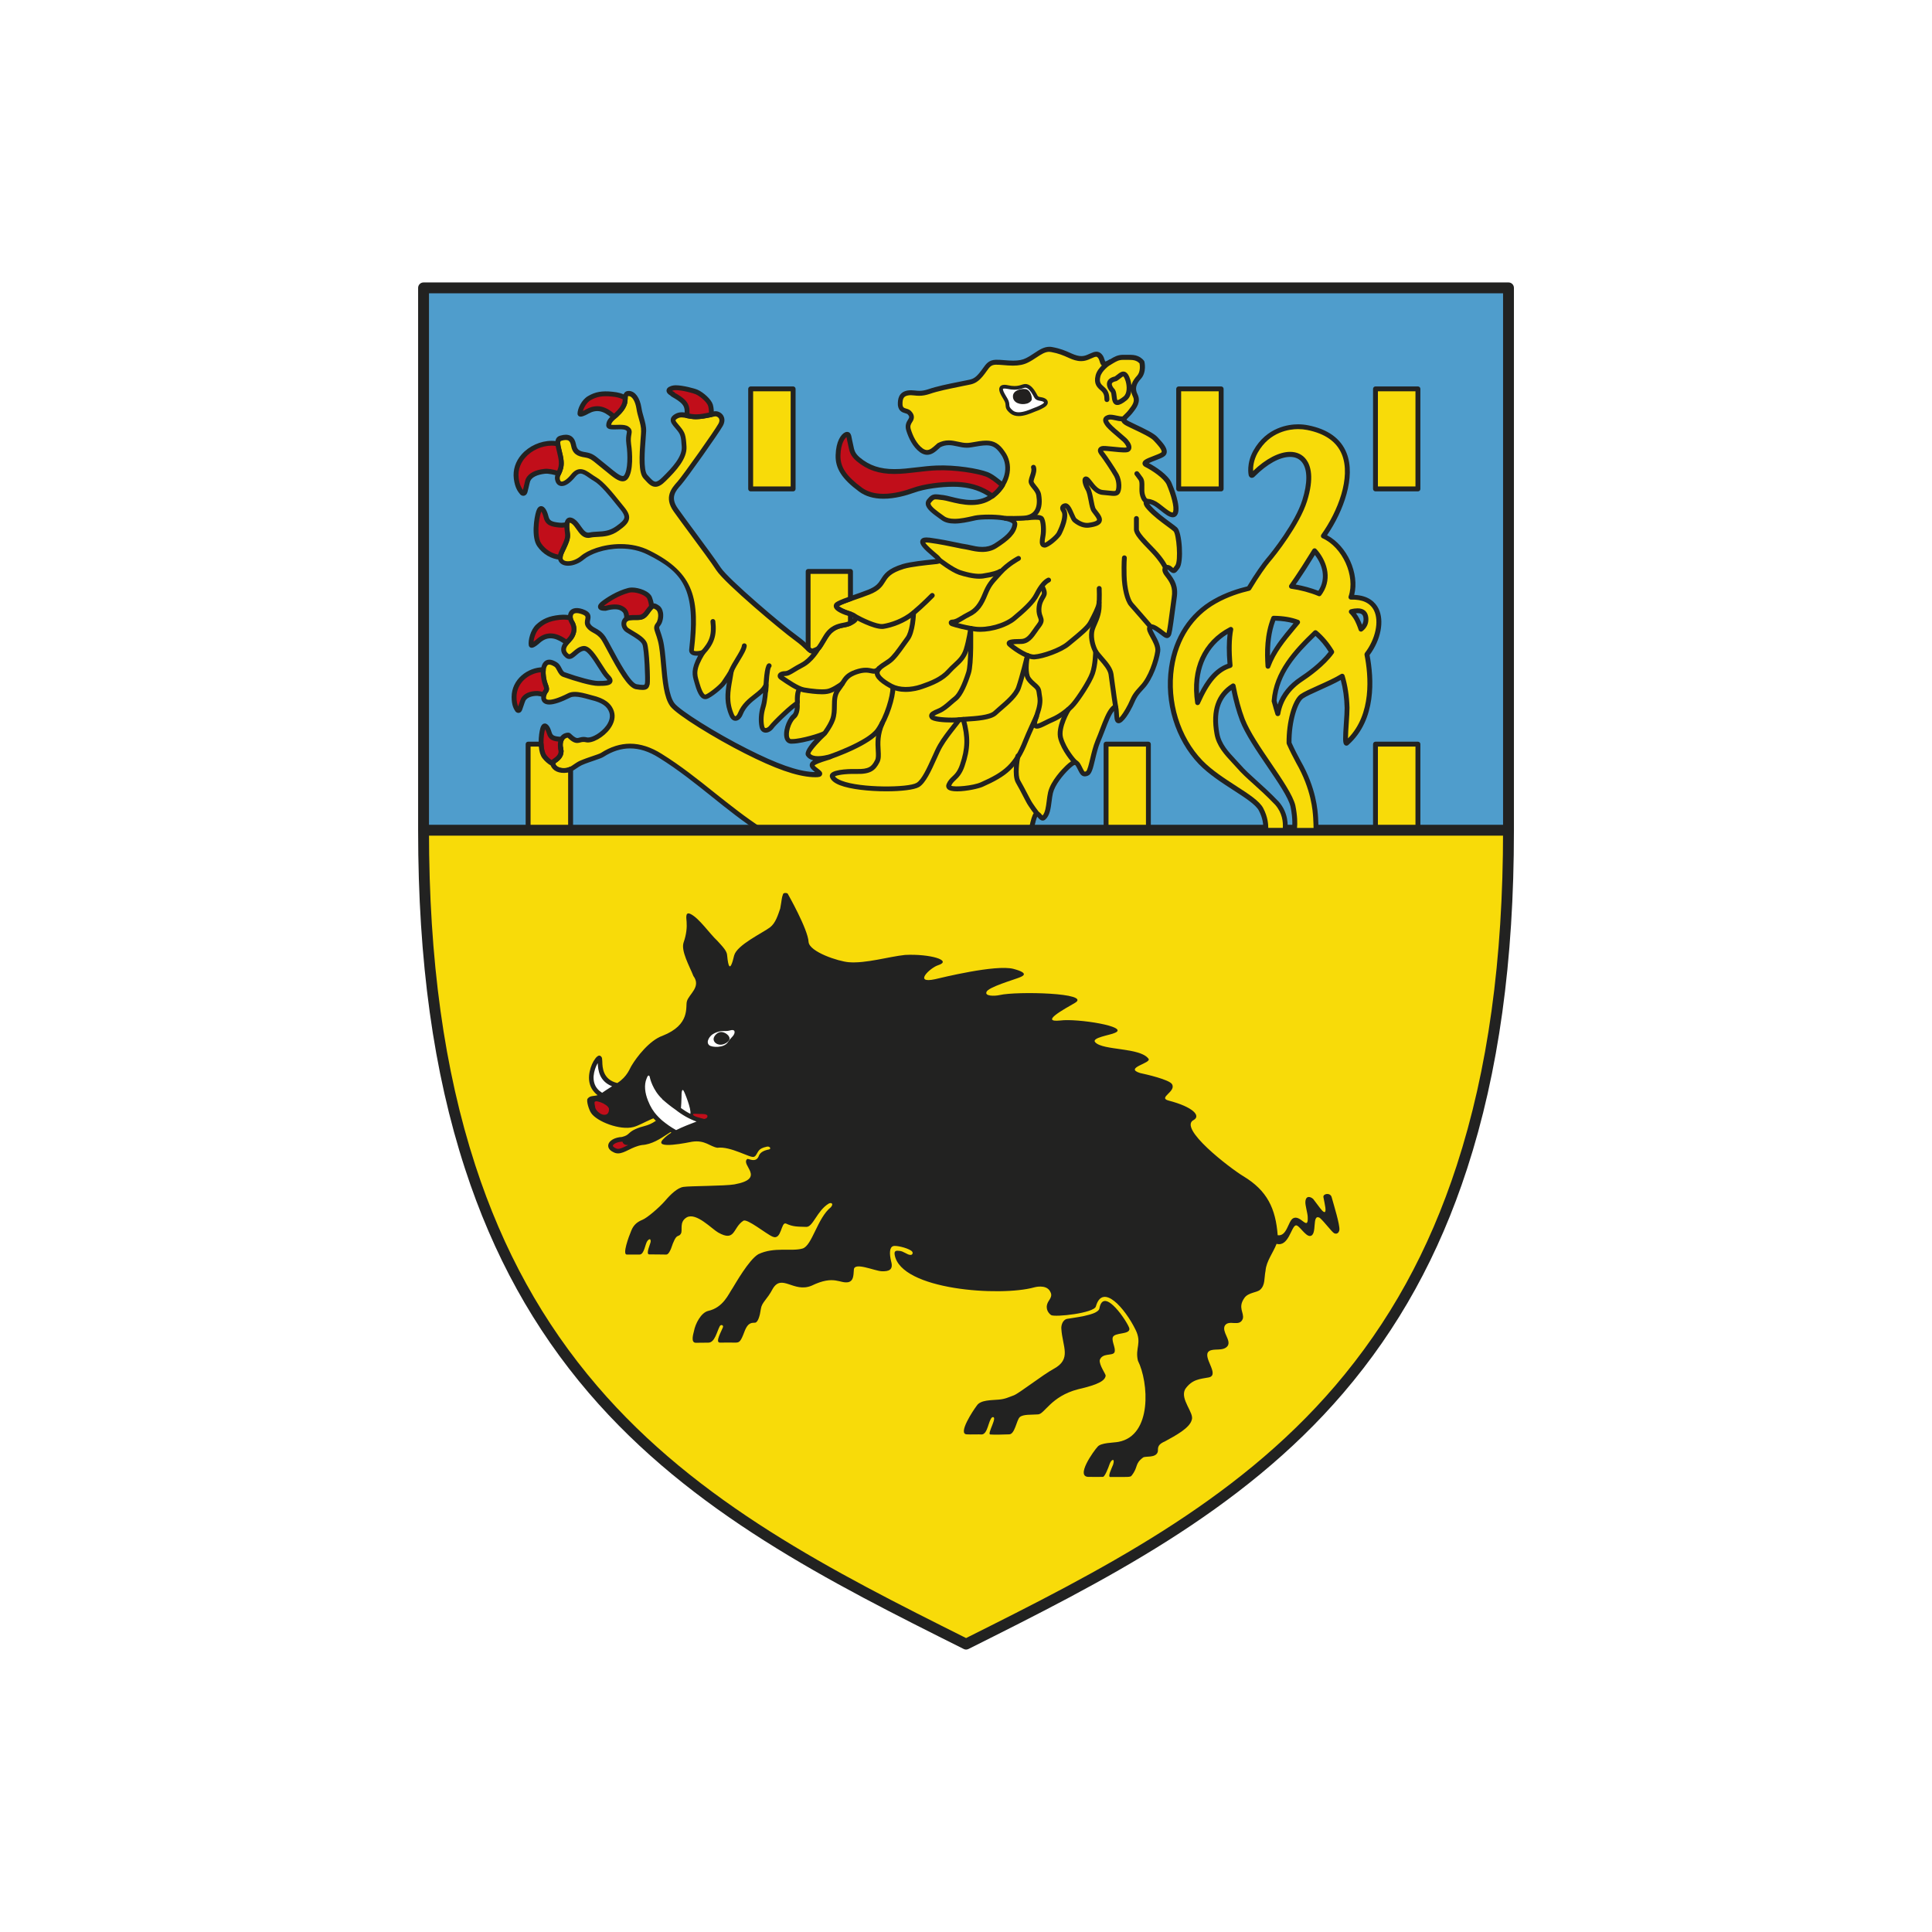 <?xml version="1.0" encoding="utf-8"?>
<!-- Generator: Adobe Illustrator 24.1.0, SVG Export Plug-In . SVG Version: 6.00 Build 0)  -->
<svg version="1.1" xmlns="http://www.w3.org/2000/svg" xmlns:xlink="http://www.w3.org/1999/xlink" x="0px" y="0px"
	 viewBox="0 0 480 480" style="enable-background:new 0 0 480 480;" xml:space="preserve">
<style type="text/css">
	.st0{fill:#FFFFFF;}
	.st1{fill:#4F9DCC;}
	.st2{fill:#F8DB09;}
	.st3{fill:#222221;}
	.st4{fill:#C10E1A;}
	.st5{fill:#22201F;}
</style>
<g id="Ebene_2">
	<rect class="st0" width="480" height="480"/>
</g>
<g id="Ebene_1">
	<g>
		<g>
			<rect x="105.23" y="71.52" class="st1" width="269.55" height="134.79"/>
		</g>
		<g>
			<path class="st2" d="M240.02,408.48c-67.41-33.73-134.79-67.55-134.79-202.17h269.55C374.77,341.07,307.36,374.75,240.02,408.48z
				"/>
		</g>
		<g>
			<path class="st3" d="M240.02,409.83c-0.21,0-0.41-0.05-0.6-0.15c-33.24-16.62-67.6-33.82-93.1-63.57
				c-13.72-16.02-23.79-34.25-30.79-55.74c-7.84-24.06-11.65-51.56-11.65-84.06V71.52c0-0.74,0.6-1.35,1.35-1.35h269.55
				c0.75,0,1.35,0.6,1.35,1.35v134.79c0,32.51-3.81,60.02-11.64,84.08c-6.99,21.49-17.06,39.72-30.77,55.72
				c-25.43,29.69-59.77,46.89-92.99,63.52l-0.1,0.05C240.43,409.78,240.22,409.83,240.02,409.83z M106.58,72.87v133.44
				c0,32.21,3.77,59.43,11.51,83.22c6.89,21.15,16.79,39.08,30.28,54.82c24.98,29.17,58.84,46.2,91.65,62.62
				c32.82-16.43,66.7-33.48,91.65-62.61c13.47-15.73,23.37-33.66,30.25-54.81c7.74-23.79,11.51-51.02,11.51-83.24V72.87H106.58z"/>
		</g>
		<g>
			<path class="st2" d="M283.7,90.04c0,0,0.55,2.3-0.72,3.7c-1.27,1.37-1.81,2.77-0.96,4.49c0.86,1.71-0.34,3.01-1.37,4.31
				c-1.06,1.27-2.36,1.71-0.55,2.67c1.81,0.96,5.96,2.67,6.98,3.84c1.06,1.16,2.84,2.94,1.88,3.8c-0.96,0.85-5.68,1.85-4.21,2.6
				c1.51,0.75,4.83,2.81,5.68,4.73c0.82,1.92,2.16,5.68,1.57,7.22c-0.58,1.54-2.67-0.55-4.38-1.81c-1.71-1.3-4.14-1.61-2.12,0.62
				c2.02,2.26,5.41,4.38,6.47,5.34c1.06,0.96,1.47,8.01,0.51,9.28c-0.93,1.3-0.93,1.16-1.78,0.45c-0.86-0.75-2.02-0.1-0.75,1.47
				c1.27,1.61,2.19,3.05,1.75,5.82c-0.41,2.77-1.06,8.66-1.4,9.11c-0.31,0.41-0.44,0.45-1.4-0.31c-0.96-0.75-2.98-2.33-3.29-1.37
				c-0.31,0.96,2.33,3.73,2.02,5.86c-0.31,2.12-1.71,6.61-3.83,8.83c-2.12,2.26-2.05,2.67-2.98,4.59c-0.96,1.92-3.05,5.24-3.32,3.22
				c-0.27-2.02,0.1-3.73-1.17-2.26c-1.27,1.5-2.16,4.59-3.56,7.91c-1.37,3.32-1.64,7.64-2.7,8.04c-1.06,0.45-1.2-0.17-1.95-1.64
				c-0.75-1.51-1.27-1.41-2.88,0.1c-1.57,1.51-3.7,4.04-4.25,6.3c-0.51,2.23-0.34,5.1-1.71,6.27c-0.69,0.58-1.34-1.65-1.99-0.79
				c-0.44,0.58-0.89,2.7-1.13,3.9h-67.07c-8.73-5.61-15.95-12.91-25.06-18.56c-4.35-2.74-9.18-3.6-14.41-0.24
				c-0.68,0.44-3.22,1.09-5.34,2.02c-1.33,0.62-2.16,1.64-3.49,1.85c-1.85,0.27-3.39-0.41-3.49-1.92c-0.03-0.38,2.5-1.13,2.02-3.32
				c-0.72-3.36,1.78-3.7,1.99-3.46c2.4,2.36,2.36,0.58,4.38,1.1c1.99,0.48,7.4-3.32,6.23-6.95c-0.62-1.85-2.23-2.88-4.97-3.53
				c-1.57-0.41-4.07-1.27-5.51-0.58c-5.48,2.77-6.54,1.61-6.4,0.38c0.24-1.98,1.27-1.03,0.41-3.15c-0.82-2.16-1.06-7.19,2.6-4.86
				c0.89,0.58,0.99,2.16,2.05,2.5c3.42,1.23,7.02,2.19,8.46,2.19c1.92,0,4.04-0.03,2.4-1.64c-1.64-1.64-4.14-7.36-6.06-7.05
				c-1.92,0.31-2.88,2.77-4.04,1.82c-1.16-0.96-1.27-2.12,0.45-3.83c1.68-1.71,1.47-3.42,0.72-4.59c-0.72-1.16-0.51-3.53,2.47-2.57
				c2.94,0.96,0.72,2.12,1.68,3.53c0.96,1.37,2.33,1.1,3.73,3.12c1.37,2.05,5.72,11.6,8.15,12.05c2.47,0.41,2.57,0.07,2.77-0.75
				c0.17-0.85-0.14-8.52-0.65-9.89c-0.51-1.34-3.01-2.53-4.31-3.39c-1.27-0.82-1.27-2.94,0.75-3.12c2.02-0.17,2.94,0.41,4.18-1.37
				c1.23-1.75,1.47-1.85,2.57-1.1c1.13,0.75,0.92,3.15,0.17,4.11c-0.79,0.96-0.2,1.2,0.55,4.01c1.1,4.28,0.62,12.81,2.98,15.99
				c1.51,2.02,10.99,7.84,18.25,11.5c7.22,3.67,12.5,5.62,16.6,5.86c4.11,0.2-0.21-1.2-0.14-2.36c0.07-0.96,4.18-1.88,4.49-2.09
				c-0.99,0.24-4.42,1.17-5.48-0.55c-0.51-0.89,3.53-4.76,4.14-5.31c-0.79,0.55-5.82,2.05-8.11,2.05c-2.36,0.24-1.37-4.49,0.31-6.09
				c0.99-0.72,1.06-2.4,0.96-3.39c-1.13,0.51-5.72,4.93-6.4,5.89c-0.68,0.96-2.12,1.37-2.4-0.14c-0.31-1.54-0.14-3.29,0.31-4.76
				c0.48-1.47,0.65-3.94,0.75-5.58c-0.96,2.5-4.79,3.36-6.37,7.16c-0.48,1.23-1.54,1.81-2.16,0.41c-1.75-4.01-0.72-6.95-0.1-10.99
				c-0.07,0.2-1.06,1.74-1.88,2.94c-0.86,1.17-3.59,3.25-4.38,3.46c-0.79,0.24-1.51-0.79-2.19-3.15c-0.62-2.22-1.37-3.36,1.37-7.87
				c-0.48,0.2-2.91,0.68-2.81-0.58c1.54-13.01,0-18.93-10.72-24.24c-6.06-3.01-13.69-1.03-16.4,1.3c-2.71,2.29-6.81,1.92-5.1-1.54
				c1.68-3.46,1.51-3.56,1.3-5.27c-0.24-1.68,0.03-3.22,1.51-2.19c1.47,1.03,2.12,3.83,4.14,3.39c2.02-0.44,4.28,0.21,6.85-1.64
				c2.6-1.85,3.05-2.77,1.2-5.03c-1.85-2.26-4.66-6.02-6.74-7.22c-2.06-1.16-3.56-3.18-5.44-0.85c-1.92,2.36-3.49,2.57-3.87,1.09
				c-0.41-1.44,1.13-2.19,0.89-4.76c-0.24-2.54-1.75-5.2-0.07-5.65c1.68-0.48,2.77-0.14,3.12,1.61c0.31,1.75,1.13,2.26,2.98,2.53
				c1.85,0.31,2.22,0.99,4.59,2.84c2.33,1.85,4.55,4.11,5.55,2.57c1.03-1.51,1.03-5.31,0.62-8.08c-0.38-2.74,0.79-3.12-0.41-3.91
				c-1.16-0.79-4.66,0.21-4.59-0.75c0.03-0.96,0.68-1.57,1.81-2.53c1.1-0.99,1.88-1.99,2.19-3.05c0.27-1.1-0.14-2.4,1.06-2.33
				c1.16,0.07,2.12,1.47,2.46,3.66c0.34,2.19,1.23,3.83,1.16,5.75c-0.03,1.92-1.1,9.55,0.44,11.23c1.58,1.71,2.36,2.94,4.66,0.62
				c2.33-2.29,5.13-5.24,4.96-8.04c-0.17-2.84-0.34-3.29-1.47-4.66c-1.13-1.33-1.92-2.02-0.51-2.88c1.4-0.82,2.64-0.03,4.45,0.07
				c1.78,0.1,4.04-0.51,5.1-0.68c1.06-0.17,2.47,0.96,1.51,2.71c-0.96,1.75-8.9,12.97-10.27,14.52c-1.33,1.51-3.15,3.46-0.89,6.64
				c2.26,3.22,8.66,11.64,10.65,14.69c2.02,3.05,15.85,14.72,19.28,17.19c3.42,2.5,3.29,3.56,4.48,3.01
				c1.2-0.52,0.89-0.07,2.81-3.29c1.92-3.22,4.38-2.74,5.85-3.35c1.99-0.86,2.43-1.78,0.21-2.43c-1.88-0.58-4.04-1.58-3.22-2.33
				c0.85-0.72,4.55-1.75,7.87-3.05c5.07-1.99,2.05-4.38,8.63-6.4c2.02-0.62,6.5-1.03,7.81-1.16c1.3-0.1,1.34-0.28,0.72-0.96
				c-0.62-0.68-6.61-5-2.05-4.38c4.52,0.62,7.6,1.47,9,1.64c1.37,0.17,4.66,1.5,7.4-0.24c2.74-1.74,4.55-3.25,4.83-5.3
				c0.27-2.06-7.53-2.09-9.79-1.64c-2.19,0.48-6.06,1.54-8.08,0.07c-2.02-1.47-4.49-3.04-3.42-4.28c1.06-1.27,1.23-1.1,3.53-0.82
				c2.33,0.31,8.22,2.91,12.43-0.62c4.21-3.49,4.25-7.91,2.33-10.51c-2.02-3.01-3.83-2.67-7.87-1.95c-2.88,0.55-4.9-1.51-7.94,0.07
				c-1.16,0.99-2.47,2.64-4.38,1.3c-1.88-1.37-2.81-3.83-3.18-5.03c-0.38-1.2,0.07-1.81,0.44-2.43c0.41-0.62,0.41-1.23-0.27-1.92
				c-0.69-0.68-2.06-0.2-2.26-1.92c-0.07-1.68,0.34-2.7,1.92-2.98c1.61-0.27,2.57,0.55,5.24-0.34c2.64-0.92,6.81-1.64,8.7-2.05
				c1.81-0.38,2.7-0.31,4.21-2.12c1.51-1.81,1.75-3.05,3.7-3.12c1.99-0.07,5.24,0.79,7.7-0.44c2.47-1.23,4.04-3.12,6.16-2.71
				c2.12,0.38,3.32,0.96,4.73,1.58c1.4,0.62,2.7,0.96,4.21,0.34c1.51-0.62,2.29-1.23,3.08-0.28c0.79,0.96,0.34,2.3,1.68,1.85
				c1.34-0.44,2.19-1.57,4.01-1.57c1.78,0,2.64-0.07,3.46,0.27C283.29,89.43,283.7,90.04,283.7,90.04L283.7,90.04z"/>
			<path class="st3" d="M256.18,206.92h-67.07c-0.12,0-0.23-0.03-0.33-0.1c-4.2-2.7-8.12-5.84-11.9-8.87
				c-4.14-3.32-8.42-6.75-13.15-9.68c-2.49-1.57-4.85-2.33-7.19-2.33c-2.2,0-4.41,0.7-6.57,2.09c-0.41,0.27-1.2,0.53-2.29,0.91
				c-0.99,0.34-2.11,0.71-3.13,1.16c-0.47,0.22-0.89,0.51-1.3,0.79c-0.69,0.47-1.4,0.96-2.34,1.1c-0.3,0.05-0.59,0.07-0.87,0.07
				c-1.91,0-3.21-1-3.32-2.54c-0.04-0.44,0.31-0.69,0.73-0.98c0.82-0.57,1.54-1.17,1.31-2.25c-0.38-1.76,0.07-2.78,0.51-3.33
				c0.55-0.69,1.33-0.93,1.83-0.93c0.29,0,0.52,0.08,0.68,0.25c0.98,0.96,1.41,1.08,1.65,1.08c0.15,0,0.3-0.04,0.5-0.1
				c0.28-0.07,0.62-0.17,1.06-0.17c0.29,0,0.58,0.04,0.89,0.12c0.06,0.01,0.14,0.02,0.23,0.02c1.12,0,3.24-1.2,4.5-2.91
				c0.58-0.8,1.19-2.01,0.78-3.29c-0.52-1.56-1.87-2.49-4.53-3.12c-0.22-0.06-0.45-0.12-0.69-0.19c-1.02-0.28-2.3-0.64-3.33-0.64
				c-0.45,0-0.82,0.07-1.09,0.2c-2.31,1.17-4.09,1.76-5.29,1.76c-0.7,0-1.24-0.2-1.59-0.59c-0.32-0.36-0.46-0.85-0.39-1.41
				c0.12-0.99,0.43-1.41,0.63-1.68c0.13-0.17,0.19-0.25-0.18-1.17c-0.54-1.42-0.91-4.14,0.02-5.49c0.37-0.53,0.89-0.81,1.52-0.81
				c0.58,0,1.21,0.23,1.95,0.7c0.54,0.35,0.83,0.91,1.09,1.41c0.25,0.49,0.47,0.91,0.82,1.02c3.49,1.25,6.96,2.16,8.27,2.16
				c0.59,0,1.9,0,2.33-0.18c-0.05-0.08-0.15-0.22-0.36-0.43c-0.62-0.62-1.32-1.72-2.05-2.88c-1.01-1.6-2.55-4.01-3.43-4.01
				c-0.02,0-0.04,0-0.06,0c-0.7,0.11-1.27,0.61-1.82,1.09c-0.57,0.49-1.1,0.95-1.76,0.95c-0.33,0-0.65-0.12-0.94-0.36
				c-0.68-0.56-1.05-1.2-1.08-1.89c-0.04-0.88,0.44-1.81,1.48-2.85c1.63-1.66,1.1-3.11,0.64-3.83c-0.43-0.69-0.66-1.83-0.17-2.72
				c0.54-0.97,1.74-1.26,3.33-0.75c2.15,0.7,2.12,1.72,1.92,2.7c-0.1,0.46-0.14,0.74,0.07,1.06c0.35,0.5,0.77,0.73,1.3,1.02
				c0.7,0.39,1.57,0.86,2.42,2.09c0.38,0.57,0.93,1.59,1.62,2.88c1.5,2.8,4.63,8.64,6.14,8.92c0.66,0.11,1.15,0.17,1.49,0.17
				c0.47,0,0.47,0,0.58-0.47c0.13-0.67-0.14-8.22-0.63-9.54c-0.32-0.84-1.91-1.78-3.06-2.47c-0.38-0.23-0.73-0.44-1.02-0.63
				c-0.88-0.57-1.32-1.64-1.08-2.61c0.23-0.92,1.02-1.52,2.12-1.62c0.41-0.04,0.78-0.04,1.06-0.04l0.56,0c0.93,0,1.4-0.05,2.11-1.08
				c0.79-1.12,1.31-1.8,2.1-1.8c0.47,0,0.89,0.26,1.31,0.55c0.53,0.35,0.87,0.96,1,1.76c0.18,1.12-0.11,2.48-0.7,3.22
				c-0.32,0.4-0.34,0.41,0.03,1.47c0.16,0.47,0.39,1.11,0.62,2c0.42,1.64,0.61,3.82,0.81,6.12c0.32,3.66,0.68,7.8,2.07,9.67
				c1.34,1.8,10.27,7.41,18.03,11.32c7.45,3.78,12.5,5.57,16.37,5.79c0.19,0.01,0.37,0.01,0.53,0.02c-0.65-0.5-1.35-1.07-1.31-1.81
				c0.03-0.43,0.32-0.78,0.85-1.11c-0.8-0.19-1.39-0.58-1.76-1.17c-0.5-0.87,0.84-2.63,2.17-4.05c-1.86,0.55-4.17,1.08-5.59,1.08
				c-0.87,0.08-1.51-0.33-1.82-1.11c-0.68-1.68,0.38-4.77,1.68-6.02c0.02-0.02,0.04-0.04,0.06-0.05c0.46-0.33,0.67-1.04,0.73-1.77
				c-1.66,1.32-4.78,4.35-5.32,5.11c-0.48,0.67-1.24,1.11-1.92,1.11c-0.81,0-1.39-0.56-1.56-1.5c-0.3-1.51-0.19-3.36,0.32-5.04
				c0.29-0.88,0.46-2.15,0.57-3.32c-0.44,0.42-0.94,0.81-1.45,1.2c-1.37,1.07-2.79,2.17-3.59,4.11c-0.38,0.98-1.08,1.6-1.81,1.6
				c-0.36,0-1.02-0.15-1.47-1.18c-1.36-3.12-1.12-5.62-0.66-8.35c-0.16,0.24-0.27,0.4-0.27,0.4c-0.91,1.24-3.74,3.45-4.73,3.71
				c-0.11,0.03-0.24,0.05-0.37,0.05c-1.04,0-1.83-1.11-2.55-3.62c-0.06-0.21-0.12-0.4-0.17-0.59c-0.51-1.74-0.93-3.14,0.93-6.6
				c-0.12,0.01-0.24,0.01-0.36,0.01c-0.71,0-1.22-0.17-1.54-0.52c-0.17-0.18-0.36-0.5-0.32-0.98c1.78-15.06-1.6-19.3-10.38-23.65
				c-1.96-0.97-4.19-1.47-6.63-1.47c-4.11,0-7.6,1.39-9.1,2.68c-1.18,1-2.67,1.59-3.98,1.59c-1.02,0-1.81-0.37-2.23-1.03
				c-0.31-0.5-0.54-1.4,0.17-2.83c1.48-3.05,1.45-3.29,1.28-4.59l-0.04-0.34c-0.13-0.91-0.17-2.15,0.39-2.79
				c0.47-0.54,1.22-0.57,2.07,0.03c0.62,0.43,1.08,1.09,1.53,1.72c0.8,1.13,1.3,1.76,2.14,1.57c0.67-0.15,1.37-0.18,2.04-0.22
				c1.45-0.07,2.95-0.15,4.58-1.33c1.18-0.84,1.98-1.52,2.06-2.16c0.06-0.47-0.24-1.09-0.98-2c-0.29-0.36-0.6-0.75-0.94-1.16
				c-1.68-2.1-3.98-4.97-5.64-5.92c-0.46-0.26-0.88-0.55-1.28-0.83c-0.75-0.52-1.46-1.02-2.06-1.02c-0.28,0-0.71,0.09-1.33,0.85
				c-1.2,1.47-2.34,2.25-3.32,2.25c-0.79,0-1.39-0.52-1.61-1.39c-0.25-0.86,0.06-1.55,0.35-2.21c0.31-0.7,0.63-1.43,0.52-2.64
				c-0.07-0.76-0.27-1.54-0.46-2.3c-0.41-1.66-0.88-3.53,0.84-3.99c0.51-0.15,0.96-0.22,1.37-0.22c0.93,0,2.12,0.4,2.5,2.3
				c0.24,1.38,0.75,1.8,2.47,2.05c1.59,0.26,2.23,0.8,3.52,1.86c0.37,0.31,0.81,0.67,1.36,1.1c0.36,0.28,0.71,0.57,1.06,0.86
				c1.18,0.98,2.53,2.09,3.24,2.09c0.11,0,0.23-0.02,0.37-0.23c0.89-1.31,0.93-4.92,0.53-7.66c-0.18-1.33-0.03-2.16,0.07-2.71
				c0.1-0.56,0.1-0.56-0.22-0.78c-0.23-0.16-0.73-0.23-1.48-0.23c-0.27,0-0.54,0.01-0.81,0.02c-1.07,0.03-1.91,0.06-2.33-0.4
				c-0.17-0.19-0.26-0.43-0.24-0.68c0.04-1.18,0.79-1.91,2.03-2.95c1.09-0.99,1.75-1.9,2-2.75c0.06-0.24,0.08-0.55,0.1-0.84
				c0.05-0.72,0.12-1.93,1.46-1.93c0.04,0,0.08,0,0.12,0c1.48,0.09,2.64,1.68,3.03,4.17c0.13,0.85,0.35,1.62,0.57,2.37
				c0.33,1.16,0.65,2.26,0.6,3.5c-0.01,0.41-0.06,1.07-0.13,1.89c-0.2,2.53-0.62,7.78,0.41,8.91l0.32,0.35
				c0.68,0.75,1.22,1.35,1.74,1.35c0.42,0,1-0.37,1.72-1.1c2.4-2.36,4.94-5.09,4.79-7.58c-0.17-2.74-0.31-3.06-1.34-4.31l-0.27-0.32
				c-0.69-0.8-1.24-1.44-1.12-2.2c0.1-0.64,0.63-1.03,1.03-1.27c0.53-0.31,1.08-0.46,1.7-0.46c0.52,0,1.03,0.1,1.56,0.21
				c0.49,0.1,0.99,0.2,1.54,0.23c1.29,0.07,2.86-0.26,3.99-0.49c0.38-0.08,0.72-0.15,0.98-0.19c0.85-0.14,1.78,0.32,2.23,1.07
				c0.25,0.42,0.57,1.32-0.09,2.53c-1,1.82-8.93,13.03-10.35,14.63l-0.06,0.07c-1.34,1.51-2.73,3.08-0.78,5.82
				c0.9,1.29,2.48,3.42,4.15,5.68c2.49,3.37,5.31,7.19,6.51,9.03c1.93,2.92,15.47,14.4,19.12,17.03c1.44,1.05,2.28,1.86,2.82,2.4
				c0.35,0.34,0.66,0.64,0.78,0.64c0.03,0,0.11-0.01,0.27-0.09c0.16-0.07,0.28-0.11,0.39-0.16c0.56-0.22,0.56-0.22,1.89-2.46
				l0.25-0.42c1.57-2.64,3.54-3.02,4.97-3.3c0.46-0.09,0.85-0.17,1.17-0.3c0.96-0.41,1.23-0.71,1.3-0.82
				c-0.07-0.07-0.31-0.26-1.03-0.47c-2.35-0.72-3.62-1.51-3.81-2.33c-0.08-0.38,0.04-0.74,0.35-1.03c0.61-0.52,1.99-1.01,4.37-1.83
				c1.15-0.4,2.46-0.85,3.7-1.34c2.14-0.84,2.67-1.69,3.29-2.67c0.76-1.21,1.61-2.58,5.39-3.74c1.88-0.57,5.64-0.96,7.45-1.14
				l0.47-0.05c0.1-0.01,0.18-0.01,0.26-0.02c-0.14-0.13-0.4-0.35-0.66-0.57c-2.38-2.01-3.46-3.13-3.11-4.08
				c0.18-0.49,0.67-0.74,1.47-0.74c0.24,0,0.53,0.02,0.85,0.06c2.83,0.39,5.1,0.86,6.75,1.21c0.97,0.2,1.74,0.37,2.25,0.43
				c0.3,0.04,0.66,0.12,1.07,0.22c0.83,0.19,1.87,0.43,2.97,0.43c1.15,0,2.11-0.26,2.95-0.79c2.63-1.68,4.31-3.08,4.55-4.88
				c0-0.03,0.01-0.07-0.06-0.15c-0.53-0.61-2.93-1.03-5.83-1.03c-1.28,0-2.49,0.08-3.18,0.22l-0.59,0.13
				c-1.3,0.29-3.08,0.7-4.71,0.7c-1.39,0-2.45-0.28-3.26-0.87l-0.55-0.4c-1.66-1.19-3.22-2.32-3.37-3.55
				c-0.05-0.44,0.08-0.86,0.39-1.22c0.71-0.85,1.19-1.23,2.12-1.23c0.36,0,0.77,0.05,1.34,0.13l0.6,0.07
				c0.5,0.07,1.12,0.22,1.83,0.4c1.44,0.36,3.23,0.81,5.08,0.81c2.05,0,3.71-0.55,5.06-1.69c4-3.31,3.95-7.34,2.23-9.68
				c-1.24-1.84-2.26-2.2-3.6-2.2c-0.96,0-2.13,0.21-3.61,0.47l-0.07,0.01c-0.37,0.07-0.74,0.11-1.14,0.11
				c-0.86,0-1.65-0.17-2.41-0.34c-0.71-0.15-1.38-0.3-2.08-0.3c-0.73,0-1.4,0.16-2.08,0.5c-0.13,0.11-0.26,0.23-0.39,0.35
				c-0.76,0.69-1.7,1.55-2.91,1.55c-0.59,0-1.18-0.21-1.76-0.61c-1.86-1.35-2.88-3.65-3.42-5.35c-0.44-1.4,0.07-2.22,0.45-2.83
				l0.06-0.1c0.26-0.39,0.3-0.68-0.18-1.17c-0.13-0.13-0.37-0.2-0.64-0.28c-0.64-0.19-1.61-0.48-1.8-1.99c0-0.02,0-0.03,0-0.05
				c-0.05-1.36,0.14-3.2,2.42-3.6c0.61-0.1,1.26-0.06,1.85,0c0.34,0.04,0.69,0.08,1.08,0.08c0.7,0,1.41-0.13,2.22-0.4
				c2.07-0.72,5.02-1.32,7.18-1.75c0.61-0.12,1.16-0.23,1.58-0.32c0.25-0.05,0.48-0.1,0.7-0.14c1.34-0.25,2.01-0.38,3.18-1.78
				c0.37-0.44,0.66-0.85,0.92-1.21c0.82-1.15,1.47-2.06,3.23-2.12c0.6-0.02,1.31,0.04,2.05,0.1c0.73,0.06,1.49,0.12,2.25,0.12
				c1.32,0,2.32-0.19,3.15-0.61c0.75-0.37,1.42-0.81,2.06-1.24c1.23-0.82,2.4-1.59,3.78-1.59c0.24,0,0.47,0.02,0.71,0.07
				c2.01,0.36,3.22,0.89,4.5,1.46l0.35,0.16c0.98,0.43,1.69,0.62,2.36,0.62c0.47,0,0.92-0.09,1.38-0.28c0.25-0.1,0.48-0.2,0.69-0.3
				c0.65-0.29,1.17-0.52,1.7-0.52c0.54,0,0.99,0.24,1.39,0.72c0.37,0.45,0.51,0.93,0.63,1.31c0.04,0.14,0.1,0.32,0.14,0.4
				c0.05,0,0.12-0.02,0.24-0.05c0.42-0.14,0.81-0.37,1.21-0.61c0.78-0.47,1.66-0.99,2.98-0.99c0.27,0,0.52,0,0.75,0l0.57,0
				c0.9,0,1.65,0.02,2.37,0.33c0.99,0.4,1.49,1.1,1.54,1.18c0.04,0.06,0.07,0.13,0.09,0.19c0.03,0.11,0.61,2.62-0.86,4.25
				c-1.26,1.36-1.52,2.5-0.87,3.81c0.97,1.95-0.25,3.47-1.23,4.7l-0.21,0.26c-0.28,0.33-0.55,0.59-0.78,0.82
				c-0.19,0.18-0.44,0.43-0.52,0.56c0.05,0.06,0.2,0.19,0.56,0.38c0.49,0.25,1.17,0.58,1.89,0.92c2.08,0.99,4.44,2.11,5.27,3.05
				l0.24,0.26c0.99,1.08,2.12,2.3,2.07,3.41c-0.02,0.39-0.18,0.73-0.47,0.99c-0.45,0.4-1.38,0.75-2.36,1.13
				c-0.48,0.18-1.18,0.45-1.62,0.67c1.74,0.93,4.74,2.9,5.6,4.83c0.56,1.31,2.33,5.72,1.59,7.69c-0.31,0.82-0.92,0.94-1.26,0.94
				c-0.91,0-1.99-0.86-3.13-1.77c-0.31-0.25-0.62-0.49-0.92-0.71c-0.62-0.47-1.32-0.78-1.78-0.87c0.09,0.14,0.23,0.33,0.47,0.59
				c1.33,1.49,3.3,2.94,4.74,4c0.74,0.54,1.32,0.97,1.69,1.3c1.28,1.16,1.71,8.61,0.59,10.09c-0.52,0.73-0.87,1.23-1.45,1.23
				c-0.4,0-0.69-0.25-1.06-0.56l-0.15-0.13c-0.13-0.11-0.24-0.16-0.32-0.17c0.01,0.12,0.1,0.39,0.42,0.8
				c1.31,1.67,2.36,3.29,1.87,6.3c-0.12,0.8-0.26,1.88-0.41,3.01c-0.64,4.88-0.84,6.01-1.12,6.37c-0.12,0.17-0.39,0.53-0.87,0.53
				c-0.39,0-0.76-0.23-1.39-0.73c-1.12-0.88-1.89-1.38-2.31-1.51c0.1,0.32,0.45,0.96,0.69,1.42c0.68,1.24,1.53,2.78,1.32,4.19
				c-0.34,2.37-1.85,6.92-4,9.16c-1.65,1.76-1.9,2.3-2.43,3.48c-0.13,0.28-0.27,0.59-0.44,0.96c-0.63,1.26-2.23,4.19-3.45,4.19
				c-0.26,0-0.87-0.11-1.01-1.15c-0.08-0.55-0.1-1.06-0.13-1.51c-0.01-0.12-0.01-0.26-0.02-0.39c-0.8,0.98-1.48,2.75-2.26,4.79
				c-0.36,0.93-0.73,1.9-1.16,2.91c-0.58,1.4-0.96,3.01-1.29,4.42c-0.52,2.17-0.86,3.61-1.75,3.95c-0.29,0.12-0.55,0.18-0.79,0.18
				c-0.87,0-1.23-0.73-1.69-1.64c-0.07-0.15-0.15-0.3-0.24-0.47c-0.37-0.74-0.53-0.75-0.53-0.75c-0.2,0-0.67,0.34-1.39,1.02
				c-1.64,1.57-3.58,3.98-4.07,6c-0.15,0.64-0.24,1.37-0.33,2.07c-0.22,1.74-0.45,3.55-1.58,4.51c-0.19,0.16-0.41,0.24-0.63,0.24
				c-0.52,0-0.87-0.4-1.18-0.76c-0.05-0.06-0.11-0.13-0.18-0.2c-0.2,0.4-0.49,1.33-0.92,3.49
				C256.71,206.71,256.47,206.92,256.18,206.92z M189.29,205.7h66.4c0.43-2.08,0.78-3.19,1.14-3.66c0.27-0.36,0.59-0.44,0.8-0.44
				c0.51,0,0.85,0.39,1.15,0.74c0.07,0.08,0.16,0.19,0.24,0.27c0.67-0.71,0.85-2.19,1.03-3.61c0.09-0.74,0.19-1.5,0.35-2.2
				c0.7-2.87,3.56-5.78,4.42-6.6c0.94-0.88,1.57-1.35,2.22-1.35c0.8,0,1.25,0.68,1.62,1.42c0.09,0.17,0.17,0.33,0.24,0.48
				c0.21,0.43,0.48,0.97,0.6,0.97c0.04,0,0.14-0.01,0.33-0.09c0.34-0.21,0.73-1.89,1.02-3.11c0.35-1.46,0.74-3.11,1.36-4.61
				c0.42-0.99,0.79-1.95,1.14-2.88c0.84-2.18,1.56-4.06,2.51-5.19c0.4-0.46,0.75-0.77,1.16-0.77c0.84,0,0.89,0.94,0.95,1.93
				c0.02,0.41,0.05,0.87,0.11,1.35c0.5-0.47,1.41-1.8,2.19-3.35c0.17-0.35,0.3-0.65,0.43-0.92c0.55-1.23,0.86-1.9,2.65-3.81
				c1.97-2.06,3.36-6.29,3.68-8.5c0.15-1.01-0.59-2.35-1.19-3.43c-0.59-1.08-1.02-1.86-0.81-2.52c0.15-0.45,0.52-0.72,1.01-0.72
				c0.87,0,2.13,0.93,3.23,1.8c0.27,0.21,0.44,0.33,0.54,0.39c0.22-0.66,0.61-3.72,0.88-5.77c0.15-1.14,0.29-2.22,0.41-3.04
				c0.41-2.54-0.42-3.82-1.62-5.36c-0.87-1.07-0.73-1.79-0.57-2.13c0.19-0.4,0.59-0.64,1.06-0.64c0.39,0,0.8,0.16,1.14,0.46
				l0.14,0.12c0.08,0.07,0.17,0.14,0.24,0.2c0.15-0.17,0.39-0.5,0.5-0.66c0.86-1.13,0.29-7.83-0.43-8.48
				c-0.32-0.29-0.91-0.72-1.59-1.22c-1.48-1.09-3.52-2.59-4.92-4.16c-0.55-0.6-1.14-1.39-0.84-2.07c0.08-0.17,0.33-0.58,1.03-0.58
				c0.75,0,1.85,0.46,2.75,1.14c0.3,0.22,0.62,0.48,0.94,0.73c0.8,0.63,1.89,1.5,2.38,1.5c0.04,0,0.08-0.03,0.12-0.15
				c0.43-1.14-0.51-4.31-1.56-6.77c-0.72-1.61-3.69-3.57-5.4-4.42c-0.56-0.29-0.63-0.69-0.62-0.9c0.04-0.75,0.96-1.13,2.71-1.8
				c0.76-0.29,1.71-0.65,1.99-0.9c0.06-0.05,0.07-0.09,0.07-0.15c0.03-0.59-1.08-1.8-1.75-2.52l-0.25-0.27
				c-0.67-0.76-3.11-1.92-4.89-2.76c-0.73-0.35-1.42-0.67-1.93-0.94c-0.52-0.28-1.13-0.67-1.22-1.29c-0.09-0.64,0.39-1.1,0.9-1.59
				c0.22-0.21,0.46-0.45,0.69-0.72l0.2-0.25c1.07-1.34,1.68-2.24,1.09-3.4c-1.17-2.35,0.04-4.07,1.06-5.17
				c0.88-0.98,0.68-2.58,0.6-3.03c-0.12-0.14-0.43-0.46-0.93-0.65c-0.48-0.2-1-0.24-1.91-0.24l-0.56,0c-0.23,0-0.49,0-0.76,0
				c-0.99,0-1.65,0.4-2.36,0.82c-0.44,0.27-0.91,0.54-1.45,0.72c-0.24,0.08-0.45,0.12-0.65,0.12c-0.9,0-1.13-0.76-1.29-1.27
				c-0.1-0.31-0.19-0.63-0.41-0.89c-0.21-0.25-0.34-0.28-0.45-0.28c-0.28,0-0.71,0.19-1.21,0.41c-0.22,0.1-0.46,0.21-0.72,0.31
				c-0.61,0.25-1.21,0.37-1.84,0.37c-1.07,0-2.04-0.36-2.85-0.72l-0.36-0.16c-1.27-0.56-2.36-1.04-4.23-1.38
				c-0.17-0.03-0.33-0.05-0.49-0.05c-1.01,0-1.98,0.64-3.11,1.38c-0.64,0.43-1.37,0.91-2.19,1.31c-1,0.5-2.18,0.74-3.69,0.74
				c-0.82,0-1.63-0.07-2.35-0.13c-0.71-0.06-1.37-0.11-1.91-0.1c-1.16,0.04-1.51,0.54-2.28,1.61c-0.27,0.38-0.58,0.81-0.97,1.28
				c-1.45,1.74-2.47,1.93-3.89,2.2c-0.21,0.04-0.43,0.08-0.67,0.13c-0.42,0.09-0.97,0.2-1.59,0.33c-2.12,0.43-5.02,1.01-7.02,1.71
				c-0.95,0.31-1.77,0.46-2.61,0.46c-0.45,0-0.83-0.04-1.21-0.08c-0.54-0.06-1.05-0.1-1.52-0.01c-0.97,0.17-1.48,0.59-1.41,2.33
				c0.09,0.7,0.36,0.78,0.94,0.95c0.38,0.11,0.8,0.24,1.15,0.59c1.06,1.06,0.78,2.04,0.35,2.68l-0.05,0.08
				c-0.35,0.56-0.59,0.96-0.32,1.83c0.48,1.52,1.38,3.57,2.96,4.72c0.37,0.26,0.72,0.39,1.06,0.39c0.74,0,1.43-0.63,2.1-1.23
				c0.16-0.15,0.32-0.29,0.47-0.42c0.04-0.03,0.07-0.05,0.12-0.08c0.88-0.45,1.76-0.67,2.7-0.67c0.83,0,1.59,0.17,2.34,0.33
				c0.73,0.16,1.42,0.31,2.15,0.31c0.32,0,0.62-0.03,0.92-0.08l0.08-0.01c1.54-0.28,2.75-0.49,3.82-0.49c1.97,0,3.31,0.79,4.6,2.72
				c2.1,2.85,1.95,7.67-2.45,11.31c-1.56,1.31-3.52,1.97-5.84,1.97c-2,0-3.95-0.49-5.37-0.84c-0.68-0.17-1.26-0.32-1.68-0.37
				l-0.6-0.07c-0.53-0.07-0.91-0.12-1.19-0.12c-0.4,0-0.55,0.04-1.19,0.8c-0.11,0.13-0.12,0.22-0.11,0.29
				c0.08,0.7,1.69,1.86,2.87,2.7l0.56,0.4c0.58,0.42,1.43,0.64,2.54,0.64c1.49,0,3.12-0.37,4.44-0.67c0.22-0.05,0.42-0.1,0.61-0.14
				c0.78-0.15,2.06-0.24,3.42-0.24c2.05,0,5.64,0.19,6.75,1.45c0.28,0.33,0.41,0.71,0.35,1.11c-0.3,2.26-2.18,3.87-5.1,5.74
				c-1.02,0.65-2.24,0.98-3.6,0.98c-1.23,0-2.4-0.26-3.24-0.46c-0.38-0.09-0.71-0.16-0.95-0.19c-0.56-0.07-1.35-0.24-2.35-0.45
				c-1.64-0.34-3.87-0.82-6.66-1.2c-0.43-0.06-0.79-0.06-0.96-0.04c0.32,0.66,2.08,2.14,2.69,2.66c0.47,0.39,0.72,0.6,0.85,0.76
				c0.28,0.31,0.7,0.77,0.49,1.3c-0.21,0.52-0.82,0.61-1.61,0.67l-0.46,0.05c-1.63,0.17-5.46,0.56-7.22,1.09
				c-3.34,1.03-4,2.09-4.71,3.23c-0.67,1.07-1.36,2.18-3.87,3.16c-1.26,0.49-2.58,0.95-3.74,1.35c-1.62,0.56-3.3,1.14-3.87,1.52
				c0.25,0.26,1.12,0.8,2.91,1.36c0.45,0.13,1.85,0.54,1.91,1.56c0.06,0.98-1.14,1.62-2.06,2.01c-0.44,0.18-0.91,0.28-1.41,0.37
				c-1.35,0.26-2.87,0.57-4.17,2.73l-0.25,0.42c-1.49,2.5-1.55,2.6-2.49,2.97c-0.1,0.04-0.21,0.08-0.35,0.14
				c-0.28,0.13-0.52,0.19-0.76,0.19c-0.61,0-1.02-0.39-1.63-0.98c-0.52-0.51-1.32-1.28-2.69-2.28c-3.3-2.37-17.28-14.11-19.42-17.34
				c-1.18-1.82-3.99-5.62-6.47-8.97c-1.68-2.27-3.26-4.41-4.17-5.7c-2.5-3.52-0.47-5.81,0.87-7.32l0.07-0.07
				c1.34-1.51,9.25-12.68,10.19-14.41c0.28-0.51,0.32-0.97,0.11-1.32c-0.2-0.34-0.62-0.55-0.99-0.49c-0.25,0.04-0.57,0.11-0.93,0.18
				c-1.19,0.25-2.88,0.59-4.3,0.51c-0.64-0.04-1.21-0.15-1.71-0.25c-0.49-0.1-0.92-0.19-1.32-0.19c-0.41,0-0.74,0.09-1.08,0.29
				c-0.42,0.25-0.45,0.4-0.45,0.41c-0.03,0.2,0.45,0.77,0.84,1.22l0.28,0.33c1.25,1.51,1.44,2.12,1.61,5.01
				c0.18,3-2.56,5.97-5.14,8.52c-0.99,1-1.79,1.46-2.58,1.46c-1.05,0-1.79-0.81-2.64-1.75l-0.31-0.34c-1.29-1.4-1.06-5.62-0.73-9.82
				c0.06-0.78,0.12-1.44,0.12-1.83c0.04-1.06-0.24-2.02-0.55-3.13c-0.23-0.78-0.46-1.6-0.6-2.52c-0.29-1.84-1.05-3.1-1.9-3.15
				l-0.05,0c-0.1,0-0.13,0.02-0.13,0.02c-0.07,0.08-0.1,0.51-0.12,0.78c-0.02,0.33-0.04,0.71-0.14,1.08
				c-0.32,1.12-1.08,2.17-2.37,3.35c-0.99,0.84-1.48,1.31-1.59,1.9c0.11,0.02,0.29,0.03,0.59,0.03c0.22,0,0.46-0.01,0.71-0.01
				c0.28-0.01,0.56-0.02,0.84-0.02c0.75,0,1.59,0.05,2.15,0.44c0.99,0.65,0.86,1.34,0.74,2.01c-0.09,0.5-0.22,1.18-0.07,2.31
				c0.34,2.27,0.57,6.62-0.71,8.51c-0.32,0.5-0.81,0.78-1.38,0.78c-1.15,0-2.47-1.1-4.01-2.37c-0.34-0.28-0.69-0.57-1.04-0.84
				c-0.55-0.43-1-0.8-1.38-1.12c-1.22-1.01-1.67-1.39-2.93-1.6c-1.91-0.28-3.1-0.87-3.48-3.03c-0.22-1.15-0.76-1.31-1.3-1.31
				c-0.29,0-0.64,0.06-1.05,0.18c-0.49,0.13-0.42,0.77,0.02,2.53c0.19,0.76,0.41,1.63,0.49,2.48c0.14,1.53-0.28,2.48-0.62,3.25
				c-0.28,0.62-0.42,0.97-0.29,1.4c0.12,0.49,0.34,0.49,0.44,0.49h0c0.44,0,1.29-0.47,2.37-1.8c0.71-0.87,1.45-1.29,2.27-1.29
				c0.98,0,1.84,0.6,2.75,1.23c0.38,0.27,0.78,0.54,1.19,0.78c1.86,1.07,4.15,3.92,5.99,6.22c0.33,0.41,0.64,0.8,0.93,1.15
				c0.99,1.2,1.36,2.08,1.24,2.92c-0.14,1.08-1.05,1.91-2.56,2.99c-1.92,1.38-3.68,1.47-5.23,1.55c-0.65,0.03-1.27,0.06-1.84,0.19
				c-0.19,0.04-0.37,0.06-0.55,0.06c-1.35,0-2.14-1.12-2.84-2.12c-0.39-0.55-0.79-1.12-1.23-1.43c-0.3-0.21-0.44-0.22-0.47-0.22
				c-0.09,0.08-0.26,0.66-0.09,1.83l0.04,0.34c0.2,1.57,0.19,2.01-1.4,5.28c-0.36,0.73-0.44,1.32-0.23,1.66
				c0.18,0.29,0.62,0.46,1.2,0.46c1.02,0,2.25-0.5,3.19-1.3c1.66-1.43,5.47-2.97,9.89-2.97c2.64,0,5.05,0.53,7.17,1.59
				c11.31,5.6,12.55,12.19,11.05,24.85c0,0.01,0,0.04,0,0.04l0,0c0,0,0.13,0.12,0.65,0.12c0.57,0,1.17-0.15,1.31-0.21
				c0.24-0.1,0.52-0.04,0.7,0.16c0.17,0.2,0.2,0.49,0.06,0.71c-2.35,3.87-2,5.03-1.48,6.79c0.06,0.2,0.12,0.4,0.18,0.61
				c0.79,2.71,1.38,2.74,1.39,2.74c0.01,0,0.06-0.01,0.07-0.01c0.62-0.16,3.24-2.13,4.05-3.23c0.83-1.21,1.71-2.59,1.81-2.81
				c0.1-0.3,0.41-0.46,0.71-0.38c0.31,0.07,0.5,0.38,0.45,0.69c-0.11,0.69-0.22,1.35-0.34,1.99c-0.55,3.08-0.98,5.51,0.39,8.67
				c0.15,0.33,0.29,0.45,0.35,0.45c0.12,0,0.45-0.25,0.68-0.84c0.93-2.24,2.55-3.5,3.97-4.61c1.09-0.85,2.02-1.57,2.4-2.55
				c0.11-0.28,0.4-0.44,0.7-0.38c0.29,0.06,0.49,0.33,0.48,0.63c-0.09,1.44-0.26,4.12-0.78,5.73c-0.45,1.49-0.56,3.12-0.29,4.45
				c0.09,0.51,0.29,0.51,0.37,0.51c0.25,0,0.65-0.21,0.94-0.6c0.69-0.97,5.37-5.51,6.65-6.09c0.18-0.08,0.38-0.07,0.55,0.02
				c0.17,0.1,0.28,0.27,0.3,0.46c0.07,0.66,0.18,2.89-1.17,3.92c-1.05,1.04-1.81,3.59-1.37,4.67c0.14,0.35,0.34,0.38,0.61,0.36
				c0.02,0,0.04,0,0.06,0c2.21,0,7.12-1.5,7.77-1.95c0.27-0.18,0.62-0.13,0.82,0.12c0.2,0.25,0.17,0.62-0.07,0.83
				c-1.35,1.2-3.83,3.85-3.98,4.61c0.31,0.42,0.95,0.64,1.9,0.64c1.04,0,2.14-0.27,2.73-0.41l0.14-0.03
				c0.29-0.07,0.58,0.08,0.7,0.35c0.12,0.27,0.02,0.59-0.22,0.75c-0.15,0.1-0.36,0.17-1.02,0.36c-1.86,0.57-2.93,1-3.19,1.3
				c0.1,0.19,0.65,0.6,0.92,0.81c0.61,0.47,1.15,0.87,0.94,1.47c-0.2,0.59-0.92,0.63-1.63,0.63c-0.21,0-0.46,0-0.74-0.02
				c-4.05-0.24-9.24-2.06-16.85-5.92c-7.23-3.65-16.87-9.55-18.46-11.68c-1.59-2.14-1.95-6.28-2.3-10.28
				c-0.2-2.25-0.38-4.38-0.78-5.92c-0.22-0.84-0.43-1.43-0.6-1.91c-0.38-1.1-0.59-1.7,0.17-2.63c0.32-0.41,0.59-1.4,0.45-2.27
				c-0.07-0.45-0.24-0.79-0.48-0.95c-0.33-0.23-0.54-0.34-0.63-0.34c-0.2,0-0.86,0.93-1.1,1.28c-1.02,1.48-1.97,1.59-3.11,1.59
				l-0.56,0c-0.27,0-0.59,0-0.95,0.04c-0.4,0.03-0.91,0.18-1.04,0.7c-0.12,0.46,0.12,1.01,0.57,1.3c0.28,0.19,0.62,0.39,0.98,0.6
				c1.45,0.86,3.1,1.84,3.57,3.08c0.58,1.55,0.86,9.33,0.68,10.23c-0.2,0.79-0.46,1.41-1.77,1.41c-0.41,0-0.95-0.06-1.7-0.18
				c-1.94-0.36-4.32-4.53-7-9.54c-0.65-1.22-1.21-2.27-1.55-2.77c-0.68-0.98-1.36-1.35-2.01-1.71c-0.59-0.33-1.2-0.66-1.72-1.4
				c-0.52-0.76-0.37-1.47-0.26-1.99c0.13-0.64,0.18-0.88-1.1-1.31c-0.4-0.13-0.75-0.19-1.05-0.19c-0.63,0-0.79,0.29-0.84,0.39
				c-0.21,0.37-0.15,1.02,0.13,1.48c1.1,1.7,0.8,3.7-0.8,5.33c-0.78,0.78-1.16,1.43-1.13,1.93c0.02,0.34,0.23,0.67,0.64,1.01
				c0.1,0.08,0.15,0.08,0.17,0.08c0.21,0,0.61-0.35,0.97-0.66c0.62-0.54,1.39-1.2,2.43-1.37c0.08-0.01,0.16-0.02,0.25-0.02
				c1.55,0,2.96,2.22,4.46,4.58c0.7,1.1,1.36,2.14,1.88,2.66c0.24,0.24,1,0.98,0.69,1.75c-0.35,0.86-1.62,0.93-3.52,0.93
				c-1.7,0-5.68-1.16-8.66-2.23c-0.8-0.26-1.18-0.98-1.51-1.61c-0.21-0.4-0.41-0.78-0.68-0.95c-0.65-0.41-1.06-0.5-1.29-0.5
				c-0.23,0-0.39,0.09-0.53,0.29c-0.56,0.81-0.4,3.01,0.11,4.36c0.53,1.31,0.47,1.76,0.03,2.35c-0.16,0.21-0.32,0.43-0.4,1.09
				c-0.02,0.14-0.01,0.34,0.09,0.46c0.11,0.12,0.35,0.19,0.68,0.19c0.69,0,2.08-0.28,4.75-1.64c0.46-0.22,0.99-0.32,1.63-0.32
				c1.2,0,2.56,0.38,3.65,0.68c0.23,0.06,0.45,0.13,0.66,0.18c3.06,0.73,4.73,1.94,5.39,3.92c0.45,1.4,0.12,2.91-0.95,4.38
				c-1.53,2.09-4.41,3.73-6,3.35c-0.55-0.14-0.94-0.06-1.33,0.04c-0.25,0.07-0.51,0.14-0.82,0.14c-0.72,0-1.42-0.39-2.39-1.32
				c-0.19,0.02-0.55,0.14-0.82,0.47c-0.39,0.49-0.49,1.29-0.27,2.31c0.43,1.96-1.08,3.01-1.8,3.51c-0.05,0.04-0.12,0.08-0.17,0.12
				c0.25,1.1,1.63,1.19,2.08,1.19c0.22,0,0.45-0.02,0.69-0.05c0.67-0.1,1.21-0.47,1.84-0.91c0.45-0.31,0.92-0.63,1.49-0.89
				c1.09-0.47,2.23-0.86,3.24-1.2c0.9-0.3,1.74-0.59,2.02-0.77c2.36-1.52,4.8-2.28,7.23-2.28c2.55,0,5.19,0.85,7.84,2.52
				c4.78,2.97,9.09,6.42,13.26,9.76C181.35,199.98,185.2,203.06,189.29,205.7z"/>
		</g>
		<g>
			<g>
				<path class="st3" d="M174.52,162.85c-0.15,0-0.3-0.05-0.41-0.16c-0.24-0.23-0.26-0.61-0.03-0.86c2.24-2.42,2.82-4.14,2.44-7.36
					c-0.04-0.33,0.2-0.63,0.53-0.67c0.33-0.04,0.63,0.2,0.67,0.53c0.41,3.56-0.29,5.66-2.76,8.32
					C174.85,162.79,174.68,162.85,174.52,162.85z"/>
			</g>
		</g>
		<g>
			<g>
				<path class="st3" d="M181.71,167.27c-0.08,0-0.16-0.02-0.24-0.05c-0.31-0.13-0.45-0.49-0.32-0.79c0.42-0.98,1.04-2.01,1.65-3
					c0.71-1.16,1.44-2.36,1.52-3.06c0.04-0.33,0.34-0.57,0.67-0.53c0.33,0.04,0.57,0.34,0.53,0.67c-0.11,0.97-0.85,2.17-1.69,3.56
					c-0.58,0.95-1.19,1.94-1.57,2.84C182.17,167.13,181.95,167.27,181.71,167.27z"/>
			</g>
		</g>
		<g>
			<g>
				<path class="st3" d="M190.27,172.2C190.27,172.2,190.26,172.2,190.27,172.2c-0.35-0.01-0.61-0.28-0.61-0.62
					c0.05-2.15,0.25-5.86,1-6.61c0.24-0.24,0.62-0.24,0.86,0c0.24,0.24,0.24,0.62,0,0.86c-0.3,0.42-0.58,3.34-0.64,5.78
					C190.87,171.94,190.6,172.2,190.27,172.2z"/>
			</g>
		</g>
		<g>
			<g>
				<path class="st3" d="M205.13,182.47c-0.12,0-0.24-0.04-0.35-0.11c-0.27-0.19-0.34-0.57-0.15-0.84c0.8-1.14,1.35-2.11,1.67-2.98
					c0.38-1.07,0.39-2.16,0.4-3.21c0.02-1.48,0.03-3,1.09-4.41c0.44-0.57,0.76-1.07,1.03-1.51c0.81-1.28,1.4-2.21,3.63-3.01
					c2.17-0.75,3.37-0.49,4.16-0.32c0.23,0.05,0.42,0.09,0.54,0.08c0.34-0.03,0.59-0.26,0.68-0.35c0.1-0.2,0.3-0.33,0.54-0.33
					c0.32,0,0.59,0.26,0.61,0.58c0.02,0.49-0.82,1.23-1.72,1.31c-0.3,0.03-0.6-0.04-0.91-0.1c-0.7-0.15-1.66-0.36-3.5,0.28
					c-1.83,0.66-2.25,1.32-3.01,2.51c-0.29,0.46-0.63,0.99-1.09,1.6c-0.81,1.08-0.83,2.29-0.84,3.68c-0.01,1.1-0.02,2.34-0.47,3.61
					c-0.36,0.98-0.96,2.04-1.82,3.26C205.51,182.38,205.32,182.47,205.13,182.47z"/>
			</g>
		</g>
		<g>
			<g>
				<path class="st3" d="M204.24,172.49c-1.45,0-3.27-0.23-4.63-0.47c-1.69-0.3-4.37-2.17-5.51-2.96l-0.31-0.21
					c-0.68-0.47-0.61-0.99-0.54-1.2c0.17-0.55,0.86-0.9,1.81-0.9c0.45,0,0.94-0.3,1.77-0.81c0.55-0.34,1.23-0.75,2.13-1.22
					c2.18-1.1,3.74-3.84,3.76-3.87c0.16-0.29,0.53-0.39,0.83-0.23c0.29,0.17,0.39,0.54,0.23,0.83c-0.07,0.12-1.76,3.08-4.26,4.35
					c-0.86,0.44-1.52,0.85-2.05,1.17c-0.97,0.59-1.61,0.98-2.4,0.98c-0.14,0-0.27,0.01-0.37,0.03l0.11,0.07
					c0.98,0.68,3.6,2.51,5.03,2.76c1.88,0.34,4.33,0.59,5.58,0.38c1.07-0.15,2.89-1.38,3.5-1.84c0.27-0.2,0.65-0.15,0.85,0.12
					c0.2,0.27,0.15,0.65-0.12,0.85c-0.25,0.19-2.5,1.84-4.04,2.06C205.21,172.46,204.75,172.49,204.24,172.49z"/>
			</g>
		</g>
		<g>
			<g>
				<path class="st3" d="M219.14,156.26c-2.31,0-6.37-2.22-6.85-2.49c-0.29-0.16-0.4-0.54-0.23-0.83c0.16-0.29,0.53-0.4,0.82-0.24
					c1.28,0.72,4.95,2.53,6.47,2.33c1.89-0.29,4.9-1.29,7.15-3.18c2.31-1.91,4.65-4.32,4.68-4.34c0.23-0.24,0.62-0.25,0.86-0.01
					c0.24,0.23,0.25,0.62,0.01,0.86c-0.02,0.02-2.41,2.48-4.77,4.43c-2.44,2.05-5.71,3.14-7.76,3.45
					C219.41,156.26,219.28,156.26,219.14,156.26z"/>
			</g>
		</g>
		<g>
			<g>
				<path class="st3" d="M206.33,188.57c-0.25,0-0.49-0.16-0.57-0.41c-0.11-0.31,0.06-0.66,0.38-0.77
					c0.09-0.03,9.42-3.26,11.54-6.38c2.2-3.24,3.56-8.13,3.56-10.2c0-0.34,0.27-0.61,0.61-0.61c0.33,0,0.61,0.27,0.61,0.61
					c0,2.53-1.55,7.62-3.77,10.89c-2.35,3.45-11.75,6.7-12.15,6.84C206.46,188.55,206.39,188.57,206.33,188.57z"/>
			</g>
		</g>
		<g>
			<g>
				<path class="st3" d="M220.21,196.6c-4.2,0-8.9-0.48-11.54-1.51c-1.41-0.55-2.21-1.22-2.47-2.05c-0.08-0.3-0.02-0.59,0.17-0.83
					c0.93-1.2,5.48-1.17,6.38-1.15c3.13,0.1,3.85-0.63,4.65-2.2c0.29-0.55,0.24-1.37,0.18-2.41c-0.1-1.73-0.25-4.1,1.07-7.08
					c0.14-0.3,0.49-0.44,0.8-0.31c0.31,0.13,0.44,0.49,0.31,0.8c-1.2,2.71-1.07,4.82-0.97,6.52c0.07,1.18,0.13,2.2-0.31,3.04
					c-1.01,1.98-2.18,2.96-5.76,2.86c-2.97-0.06-4.77,0.32-5.28,0.6c0.22,0.37,0.8,0.75,1.67,1.09c4.79,1.86,16.55,1.74,18.59,0.54
					c1.32-0.77,2.71-3.86,3.83-6.34c0.56-1.25,1.09-2.44,1.57-3.24c0.94-1.64,2.3-3.36,3.38-4.74c0.54-0.68,1-1.27,1.29-1.7
					c0.19-0.28,0.57-0.35,0.84-0.16c0.28,0.19,0.35,0.57,0.16,0.84c-0.31,0.46-0.79,1.06-1.34,1.76c-1.06,1.35-2.38,3.03-3.29,4.6
					c-0.45,0.75-0.96,1.9-1.51,3.12c-1.25,2.78-2.67,5.94-4.32,6.9C227.12,196.23,223.86,196.6,220.21,196.6z"/>
			</g>
		</g>
		<g>
			<g>
				<path class="st3" d="M237.82,196.61c-1.09,0-2-0.16-2.42-0.58c-0.34-0.33-0.41-0.79-0.21-1.26c0.38-0.87,0.9-1.37,1.4-1.84
					c0.66-0.62,1.33-1.27,1.91-2.95c1.38-4.07,1.44-6.76,0.26-11.08c-0.09-0.33,0.1-0.66,0.42-0.75c0.32-0.09,0.66,0.1,0.75,0.43
					c1.24,4.53,1.17,7.5-0.29,11.79c-0.67,1.96-1.53,2.78-2.22,3.43c-0.46,0.44-0.83,0.78-1.1,1.4c0.77,0.44,5.4,0.02,7.33-0.83
					c5.8-2.57,8.27-4.54,10.6-10.52c0.68-1.74,2.64-5.95,2.72-6.13c0.14-0.3,0.5-0.44,0.81-0.29c0.3,0.14,0.44,0.5,0.3,0.8
					c-0.02,0.04-2.02,4.35-2.69,6.06c-2.52,6.46-5.38,8.59-11.24,11.19C243.22,195.9,240.12,196.61,237.82,196.61z"/>
			</g>
		</g>
		<g>
			<g>
				<path class="st3" d="M225.02,171.9c-1.27,0-2.64-0.23-3.91-0.9c-3.01-1.64-4.21-3.09-3.67-4.46c0.39-0.98,1.17-1.49,2.08-2.07
					c0.36-0.23,0.73-0.47,1.13-0.76c1-0.73,2.18-2.4,3.23-3.87c0.38-0.53,0.75-1.05,1.1-1.52c1.03-1.34,1.35-4.82,1.38-6.05
					c0.01-0.34,0.29-0.6,0.62-0.59c0.33,0.01,0.6,0.29,0.59,0.63c0,0.2-0.16,4.84-1.63,6.75c-0.34,0.45-0.7,0.96-1.07,1.48
					c-1.15,1.62-2.35,3.3-3.5,4.15c-0.43,0.32-0.84,0.58-1.2,0.81c-0.82,0.53-1.37,0.87-1.61,1.49c-0.2,0.49,0.52,1.53,3.12,2.94
					c1.82,0.96,4.48,1,7.11,0.1c2.44-0.83,4.92-1.84,6.52-3.66c0.55-0.62,1.08-1.1,1.58-1.57c1.12-1.04,2-1.85,2.55-3.5
					c0.76-2.48,1.13-5.24,1.14-5.26c0.04-0.33,0.35-0.57,0.68-0.52c0.33,0.05,0.57,0.35,0.52,0.68c-0.02,0.12-0.39,2.89-1.19,5.47
					c-0.65,1.95-1.73,2.95-2.88,4.01c-0.49,0.45-0.99,0.92-1.5,1.48c-1.78,2.03-4.44,3.13-7.04,4.01
					C228.36,171.46,226.79,171.9,225.02,171.9z"/>
			</g>
		</g>
		<g>
			<g>
				<path class="st3" d="M236.42,179.5c-1.98,0-4.62-0.19-5.25-0.89c-0.35-0.4-0.36-0.77-0.3-1c0.14-0.62,0.8-0.99,2.14-1.54
					c0.96-0.39,1.83-1.15,2.75-1.95c0.4-0.35,0.82-0.72,1.25-1.05c0.94-0.74,2.05-2.97,3.05-6.11c0.59-1.78,0.55-8.39,0.49-10.79
					c-0.01-0.34,0.25-0.61,0.59-0.62c0.35-0.01,0.61,0.25,0.62,0.59c0.01,0.36,0.23,8.87-0.55,11.2c-0.76,2.4-1.99,5.52-3.45,6.68
					c-0.41,0.32-0.81,0.67-1.2,1.01c-0.95,0.83-1.94,1.69-3.09,2.16c-0.69,0.28-1.13,0.5-1.33,0.64c0.62,0.33,3.98,0.6,6.07,0.38
					c0.45-0.05,1.07-0.09,1.79-0.14c2.17-0.14,5.79-0.36,6.85-1.37c0.38-0.36,0.86-0.77,1.36-1.21c1.56-1.34,3.69-3.17,4.27-4.85
					c0.84-2.38,2.2-7.87,2.21-7.92c0.08-0.33,0.41-0.53,0.73-0.45c0.33,0.08,0.52,0.41,0.44,0.73c-0.06,0.23-1.39,5.6-2.24,8.03
					c-0.68,1.99-2.87,3.87-4.63,5.38c-0.49,0.42-0.96,0.82-1.31,1.16c-1.38,1.32-4.99,1.55-7.62,1.71c-0.7,0.05-1.31,0.08-1.73,0.14
					C237.94,179.46,237.24,179.5,236.42,179.5z"/>
			</g>
		</g>
		<g>
			<g>
				<path class="st3" d="M257.72,202.84c-0.18,0-0.36-0.08-0.48-0.24c-0.07-0.09-1.69-2.18-2.29-3.35
					c-0.21-0.38-0.47-0.88-0.75-1.43c-0.54-1.05-1.16-2.23-1.8-3.33c-1.08-1.89-0.21-6.3-0.1-6.8c0.07-0.33,0.39-0.54,0.72-0.47
					c0.33,0.07,0.54,0.39,0.47,0.72c-0.25,1.22-0.75,4.68-0.03,5.95c0.65,1.12,1.3,2.38,1.82,3.38c0.28,0.54,0.54,1.03,0.75,1.42
					c0.56,1.08,2.15,3.15,2.17,3.17c0.2,0.27,0.16,0.65-0.11,0.85C257.98,202.8,257.85,202.84,257.72,202.84z"/>
			</g>
		</g>
		<g>
			<g>
				<path class="st3" d="M267.24,190.07c-0.13,0-0.25-0.04-0.36-0.12c-0.68-0.5-3.08-3.44-3.92-6.31c-0.89-3,1.83-7.49,1.95-7.68
					c0.18-0.29,0.55-0.38,0.83-0.2c0.29,0.18,0.38,0.55,0.2,0.83c-0.03,0.04-2.55,4.22-1.82,6.7c0.78,2.66,3.03,5.35,3.48,5.68
					c0.27,0.2,0.33,0.58,0.13,0.85C267.61,189.99,267.42,190.07,267.24,190.07z"/>
			</g>
		</g>
		<g>
			<g>
				<path class="st3" d="M257.62,181.03c-0.26,0-0.48-0.07-0.68-0.22c-0.8-0.58-0.47-1.57,0.02-3.06c0.16-0.48,0.34-1.03,0.52-1.66
					c0.46-1.7,0.33-2.44,0.18-3.3c-0.05-0.29-0.1-0.58-0.14-0.92c-0.06-0.51-0.36-0.78-0.97-1.3c-0.44-0.37-0.98-0.84-1.49-1.56
					c-1.25-1.74-0.47-5.77-0.38-6.22c0.07-0.33,0.39-0.54,0.72-0.48c0.33,0.07,0.54,0.39,0.47,0.72c-0.31,1.51-0.54,4.29,0.17,5.28
					c0.43,0.59,0.89,0.99,1.29,1.34c0.64,0.55,1.25,1.07,1.38,2.08c0.03,0.32,0.08,0.59,0.12,0.86c0.16,0.92,0.32,1.87-0.21,3.83
					c-0.19,0.66-0.37,1.22-0.54,1.72c-0.22,0.67-0.47,1.42-0.44,1.69c0.34-0.02,1.25-0.48,1.87-0.79c0.54-0.27,1.14-0.58,1.75-0.83
					c1.67-0.69,3.93-2.35,5.04-3.69c1.15-1.36,3.85-5.41,4.55-7.41c0.71-2.04,0.75-5.15,0.75-5.18c0-0.34,0.29-0.6,0.61-0.6
					c0.34,0,0.6,0.28,0.6,0.61c0,0.14-0.04,3.34-0.82,5.57c-0.78,2.25-3.57,6.38-4.77,7.79c-1.23,1.49-3.65,3.27-5.5,4.04
					c-0.56,0.23-1.12,0.52-1.66,0.79C259.07,180.62,258.26,181.03,257.62,181.03z"/>
			</g>
		</g>
		<g>
			<g>
				<path class="st3" d="M243.29,143.78c-1.68,0-3.62-0.51-5.07-0.98c-2.03-0.71-5.12-3.11-5.25-3.21c-0.27-0.2-0.31-0.59-0.11-0.85
					c0.21-0.26,0.59-0.31,0.85-0.11c0.03,0.02,3.06,2.38,4.89,3.02c2.28,0.75,4.23,1.05,5.49,0.86c2.68-0.41,3.7-0.82,4.09-1.09
					c0.27-0.19,0.65-0.13,0.84,0.15c0.19,0.27,0.13,0.65-0.14,0.84c-0.74,0.53-2.2,0.94-4.61,1.31
					C243.97,143.76,243.63,143.78,243.29,143.78z"/>
			</g>
		</g>
		<g>
			<g>
				<path class="st3" d="M243.53,156.97c-0.45,0-0.88-0.02-1.3-0.08c-2.12-0.27-4.84-0.96-5.85-1.33c-0.54-0.2-0.72-0.64-0.66-0.98
					c0.07-0.39,0.44-0.64,0.85-0.64c0.64,0,1.21-0.34,2.06-0.85c0.49-0.29,1.04-0.62,1.72-0.97c1.74-0.81,2.78-2.11,3.85-4.78
					c0.95-2.3,1.64-3.06,3.03-4.59c0.24-0.26,0.49-0.54,0.78-0.87c2-2.25,4.65-3.64,4.76-3.69c0.3-0.16,0.66-0.04,0.82,0.26
					c0.15,0.29,0.04,0.66-0.26,0.82c-0.02,0.01-2.56,1.35-4.41,3.43c-0.29,0.32-0.55,0.61-0.79,0.87c-1.37,1.51-1.94,2.14-2.8,4.23
					c-1.01,2.53-2.11,4.33-4.45,5.42c-0.63,0.32-1.16,0.63-1.63,0.92c-0.43,0.26-0.83,0.49-1.21,0.67c1.18,0.32,2.85,0.7,4.34,0.89
					c2.9,0.36,7.09-0.78,9.16-2.5c2.18-1.82,4.59-3.91,5.49-5.76c1.05-2.06,2.14-3.37,3.23-3.88c0.3-0.14,0.67-0.01,0.81,0.29
					c0.14,0.3,0.01,0.66-0.29,0.8c-0.58,0.27-1.51,1.06-2.66,3.32c-1.01,2.05-3.52,4.25-5.8,6.15
					C250.3,155.8,246.59,156.97,243.53,156.97z"/>
			</g>
		</g>
		<g>
			<g>
				<path class="st3" d="M256.87,163.82c-2.39,0-5.92-2.81-6.38-3.26c-0.46-0.39-0.41-0.79-0.34-0.99c0.23-0.62,1.03-0.81,3.46-0.81
					c1.32,0,2.02-0.92,3.06-2.42c0.29-0.41,0.58-0.84,0.91-1.26c0.63-0.81,0.55-1.01,0.33-1.6c-0.18-0.47-0.42-1.12-0.39-2.18
					c0.05-1.59,0.6-2.52,1-3.2c0.18-0.3,0.34-0.56,0.34-0.72c0-0.52-0.3-1.08-0.41-1.23c-0.19-0.28-0.12-0.65,0.16-0.84
					c0.28-0.19,0.66-0.12,0.84,0.16c0.06,0.09,0.62,0.94,0.62,1.92c0,0.49-0.25,0.91-0.51,1.35c-0.35,0.59-0.79,1.33-0.83,2.61
					c-0.02,0.82,0.16,1.3,0.32,1.72c0.32,0.86,0.46,1.52-0.51,2.78c-0.31,0.39-0.6,0.8-0.87,1.2c-1,1.44-2.04,2.94-4.06,2.94
					c-0.91,0-1.49,0.03-1.86,0.07c1.2,0.95,3.84,2.67,5.26,2.55c1.84-0.13,6.12-1.55,7.95-3.08c0.3-0.25,0.63-0.52,0.98-0.81
					c1.73-1.42,3.88-3.18,4.46-4.28l0.21-0.39c0.68-1.29,1.7-3.23,1.82-4.16c0.16-1.08,0.07-3.64,0.06-3.67
					c-0.01-0.34,0.25-0.62,0.58-0.63c0.33-0.02,0.62,0.25,0.63,0.58c0,0.11,0.1,2.71-0.07,3.88c-0.14,1.12-1.14,3.03-1.94,4.56
					l-0.21,0.39c-0.69,1.32-2.85,3.09-4.76,4.65c-0.34,0.28-0.67,0.55-0.97,0.8c-1.91,1.6-6.42,3.21-8.63,3.36
					C257.03,163.82,256.95,163.82,256.87,163.82z"/>
			</g>
		</g>
		<g>
			<g>
				<path class="st3" d="M277.23,176.38c-0.27,0-0.52-0.19-0.59-0.46c-0.19-0.78-0.6-3.81-0.93-6.24c-0.11-0.8-0.21-1.52-0.28-2.07
					c-0.16-1.17-1.29-2.46-2.28-3.59c-0.68-0.78-1.32-1.51-1.64-2.19c-0.7-1.47-1.26-3.72-0.72-5.63c0.14-0.48,0.35-0.98,0.59-1.5
					c0.59-1.33,1.26-2.85,1.07-4.99c-0.03-0.34,0.22-0.63,0.55-0.66c0.33-0.03,0.63,0.22,0.66,0.55c0.21,2.45-0.56,4.19-1.17,5.59
					c-0.22,0.51-0.42,0.94-0.53,1.34c-0.37,1.31-0.12,3.18,0.65,4.78c0.25,0.53,0.84,1.2,1.46,1.91c1.1,1.26,2.35,2.69,2.57,4.22
					c0.08,0.55,0.18,1.27,0.28,2.07c0.31,2.28,0.73,5.41,0.9,6.12c0.08,0.33-0.12,0.65-0.45,0.73
					C277.33,176.37,277.28,176.38,277.23,176.38z"/>
			</g>
		</g>
		<g>
			<g>
				<path class="st3" d="M285.83,156.28c-0.17,0-0.34-0.07-0.46-0.21c-0.04-0.05-3.91-4.53-4.82-5.54c-1.03-1.24-1.8-4.33-1.87-7.55
					c-0.07-3.19,0.07-4.41,0.07-4.46c0.04-0.34,0.34-0.58,0.67-0.53c0.33,0.04,0.57,0.34,0.53,0.67c0,0.01-0.13,1.22-0.06,4.3
					c0.07,3.27,0.86,5.93,1.57,6.78c0.9,1,4.66,5.36,4.82,5.54c0.22,0.25,0.19,0.64-0.06,0.86
					C286.11,156.23,285.97,156.28,285.83,156.28z"/>
			</g>
		</g>
		<g>
			<g>
				<path class="st3" d="M289.59,141.66c-0.23,0-0.45-0.13-0.55-0.36c-0.02-0.04-0.83-1.78-3.04-4.08l-0.11-0.12
					c-2.51-2.58-4.16-4.29-4.16-5.58v-2.7c0-0.34,0.27-0.61,0.61-0.61c0.34,0,0.61,0.27,0.61,0.61v2.7c0,0.8,1.86,2.71,3.82,4.73
					l0.12,0.12c2.38,2.48,3.23,4.34,3.27,4.42c0.14,0.31,0,0.66-0.3,0.8C289.76,141.64,289.68,141.66,289.59,141.66z"/>
			</g>
		</g>
		<g>
			<g>
				<path class="st3" d="M284.94,125.13c-0.25,0-1.11-0.14-1.64-1.87c-0.24-0.77-0.22-1.58-0.2-2.3c0.02-0.67,0.03-1.3-0.18-1.63
					c-0.57-0.83-0.94-1.26-0.94-1.27c-0.22-0.26-0.18-0.64,0.07-0.85c0.26-0.22,0.64-0.19,0.85,0.07c0.02,0.02,0.4,0.48,1.03,1.38
					c0.42,0.66,0.4,1.47,0.38,2.33c-0.02,0.65-0.03,1.33,0.15,1.91c0.22,0.71,0.47,0.97,0.57,1.02c0.3,0.04,0.52,0.3,0.52,0.6
					C285.54,124.85,285.27,125.13,284.94,125.13z"/>
			</g>
		</g>
		<g>
			<g>
				<path class="st3" d="M251.28,129.41c-0.79,0-1.39-0.01-1.45-0.01c-0.33,0-0.6-0.28-0.6-0.62c0.01-0.33,0.28-0.6,0.62-0.59
					c0.04,0,3.87,0.07,5.1-0.13c2.16-0.4,3.01-2.09,2.51-5.02c-0.11-0.59-0.55-1.13-0.97-1.65c-0.51-0.63-1.05-1.28-0.91-2.05
					c0.05-0.36,0.18-0.75,0.32-1.16c0.23-0.68,0.47-1.38,0.29-1.89c-0.11-0.32,0.05-0.66,0.37-0.77c0.32-0.11,0.66,0.05,0.78,0.37
					c0.32,0.9,0,1.85-0.28,2.69c-0.12,0.35-0.23,0.69-0.27,0.96c-0.04,0.24,0.33,0.7,0.65,1.09c0.47,0.58,1.06,1.3,1.22,2.2
					c0.62,3.62-0.62,5.89-3.5,6.42C254.32,129.39,252.55,129.41,251.28,129.41z"/>
			</g>
		</g>
		<g>
			<g>
				<path class="st3" d="M259.57,136.05c-0.49,0-0.78-0.22-0.93-0.4c-0.41-0.49-0.36-1.26-0.15-2.44c0.3-1.49,0.08-3.59-0.21-3.98
					c-0.32-0.15-1.67-0.14-2.94,0.04c-0.33,0.05-0.64-0.19-0.68-0.52c-0.05-0.33,0.19-0.64,0.52-0.68c1.51-0.21,3.42-0.32,4,0.34
					c0.73,0.78,0.82,3.56,0.51,5.04c-0.17,0.92-0.15,1.27-0.12,1.4h0c0.45-0.08,2.52-1.7,3-2.56c1-1.94,1.73-4.34,1.16-5.14
					c-0.51-0.75-0.31-1.28-0.14-1.53c0.32-0.48,0.97-0.64,1.3-0.58c0.87,0.19,1.37,1.33,1.9,2.54c0.19,0.42,0.47,1.07,0.61,1.2
					c1.04,0.84,2.05,1.22,2.99,1.12c1.91-0.25,2.13-0.65,2.15-0.7c0.11-0.26-0.49-1.02-0.88-1.53c-0.13-0.17-0.26-0.34-0.38-0.51
					c-0.4-0.55-0.59-1.56-0.81-2.72c-0.19-0.99-0.4-2.12-0.73-2.67c-0.06-0.1-1.31-2.28-0.55-3.13c0.25-0.28,0.63-0.34,1.01-0.17
					c0.36,0.16,0.67,0.56,1.09,1.11c0.67,0.88,1.59,2.08,2.71,2.16c0.57,0.04,1.07,0.1,1.51,0.15c0.64,0.07,1.51,0.17,1.63,0.02
					c0.28-0.35,0.44-2.15-0.32-3.55c-0.83-1.46-2.77-4.33-3.34-5.05c-0.41-0.5-0.84-1.09-0.66-1.69c0.11-0.36,0.39-0.62,0.85-0.76
					c0.43-0.13,1.29-0.05,2.9,0.12c1.1,0.12,2.95,0.32,3.33,0.17c0.02-0.13-0.23-0.74-0.89-1.4c-0.2-0.19-0.63-0.55-1.12-0.97
					c-1.04-0.88-2.34-1.98-2.98-2.72c-0.51-0.63-0.99-1.35-0.78-2.03c0.21-0.66,0.93-0.87,1.17-0.94c0.61-0.16,1.33,0,2.1,0.16
					c0.53,0.12,1.42,0.31,1.63,0.15c0.26-0.21,0.64-0.16,0.85,0.1c0.21,0.26,0.16,0.64-0.1,0.85c-0.66,0.52-1.67,0.3-2.64,0.08
					c-0.56-0.13-1.2-0.26-1.51-0.18c-0.27,0.08-0.34,0.15-0.35,0.16c0.01-0.02,0.02,0.2,0.56,0.86c0.57,0.66,1.88,1.77,2.84,2.58
					c0.51,0.43,0.94,0.8,1.18,1.03c0.41,0.41,1.34,1.45,1.23,2.4c-0.04,0.38-0.24,0.7-0.57,0.91c-0.55,0.33-1.72,0.24-4.07-0.01
					c-0.89-0.1-2.12-0.22-2.4-0.17c0.05,0.1,0.16,0.27,0.39,0.54c0.61,0.78,2.57,3.68,3.45,5.22c0.92,1.69,0.88,4.05,0.22,4.88
					c-0.53,0.69-1.45,0.59-2.72,0.44c-0.43-0.05-0.91-0.1-1.46-0.14c-1.58-0.11-2.7-1.47-3.47-2.47c0.09,0.21,0.2,0.43,0.33,0.67
					c0.43,0.73,0.66,1.91,0.87,3.05c0.17,0.89,0.36,1.91,0.6,2.23c0.12,0.16,0.24,0.32,0.37,0.48c0.73,0.94,1.41,1.83,1.04,2.74
					c-0.32,0.76-1.25,1.19-3.12,1.44c-1.28,0.15-2.6-0.32-3.92-1.4c-0.33-0.29-0.57-0.81-0.93-1.63c-0.23-0.53-0.7-1.6-1-1.81
					c-0.02,0-0.04,0.01-0.05,0.02c0.01,0.04,0.04,0.1,0.1,0.18c1.18,1.69-0.54,5.33-1.09,6.41
					C263.06,133.89,260.58,136.05,259.57,136.05z"/>
			</g>
		</g>
		<g>
			<g>
				<path class="st3" d="M275.01,99.89c-0.34,0-0.61-0.27-0.61-0.61c0-1.06-0.21-1.62-0.79-2.15l-0.19-0.17
					c-0.78-0.69-1.75-1.56-1.22-3.68c0.49-2.13,3.2-3.82,3.32-3.89c0.29-0.18,0.66-0.09,0.84,0.2c0.18,0.28,0.09,0.66-0.2,0.83
					c-0.66,0.41-2.46,1.78-2.78,3.15c-0.35,1.42,0.15,1.87,0.85,2.49l0.2,0.18c0.85,0.77,1.19,1.65,1.19,3.05
					C275.61,99.62,275.34,99.89,275.01,99.89z"/>
			</g>
		</g>
		<g>
			<path class="st3" d="M277.62,100.62c-1.18,0-1.32-1.26-1.42-2.1c-0.04-0.38-0.11-0.96-0.25-1.1c-0.57-0.57-1.14-1.57-0.87-2.48
				c0.21-0.7,0.84-1.17,1.86-1.4c0.22-0.14,0.44-0.31,0.65-0.48c0.49-0.39,0.95-0.75,1.5-0.75c0.98,0,1.44,1.11,1.74,2.07
				c0.47,1.62,0.5,3.9-0.91,5.07C278.91,100.26,278.2,100.62,277.62,100.62z M279.08,93.52c-0.12,0-0.5,0.31-0.73,0.49
				c-0.26,0.2-0.55,0.44-0.87,0.63c-0.06,0.04-0.12,0.06-0.19,0.07c-0.34,0.07-0.94,0.24-1.04,0.58c-0.1,0.34,0.21,0.91,0.56,1.27
				c0.44,0.44,0.52,1.14,0.6,1.82c0.04,0.32,0.1,0.92,0.22,1.04l-0.01-0.01c0.1,0,0.49-0.07,1.53-0.9c0.9-0.74,0.91-2.43,0.52-3.78
				C279.33,93.64,279.08,93.52,279.08,93.52z"/>
		</g>
		<g>
			<path class="st4" d="M232.62,116.27c4.73-0.2,10.37,0.75,12.6,1.61c1.2,0.48,2.67,1.67,3.83,2.67c-0.55,0.86-1.27,1.71-2.26,2.5
				c-0.07,0.07-0.17,0.14-0.24,0.2c-0.14-0.07-0.24-0.17-0.38-0.24c-2.12-1.47-4.45-2.33-7.4-2.6c-2.98-0.31-8.49,0.17-11.95,1.44
				c-3.49,1.27-9.28,2.6-13.04-0.2c-3.77-2.77-5.68-5.2-5.58-8.56c0.1-3.39,1.33-4.83,2.02-5.14c0.68-0.27,0.68,0.69,0.86,1.44
				c0.55,2.19,0.34,3.18,2.12,4.72C219.13,119.07,225.71,116.54,232.62,116.27z"/>
			<path class="st3" d="M219.5,123.91c-2.44,0-4.49-0.6-6.07-1.78c-4.24-3.12-5.93-5.75-5.82-9.06c0.1-3.44,1.35-5.21,2.38-5.67
				c0.18-0.07,0.32-0.1,0.47-0.1c0.88,0,1.04,0.93,1.15,1.55c0.02,0.14,0.05,0.27,0.08,0.41c0.12,0.47,0.2,0.9,0.28,1.28
				c0.27,1.36,0.41,2.05,1.65,3.12c2.39,2,5.04,2.89,8.6,2.89h0c1.78,0,3.59-0.21,5.5-0.44c1.59-0.19,3.23-0.38,4.89-0.45
				c4.75-0.21,10.48,0.74,12.84,1.65c1.26,0.5,2.73,1.69,4.01,2.78c0.23,0.2,0.28,0.54,0.12,0.79c-0.65,1.02-1.42,1.88-2.37,2.63
				c-0.04,0.04-0.09,0.08-0.14,0.12c-0.02,0.02-0.05,0.04-0.07,0.06c-0.18,0.18-0.47,0.23-0.7,0.11c-0.1-0.05-0.18-0.11-0.27-0.17
				c-0.04-0.03-0.07-0.05-0.11-0.07c-0.02-0.01-0.05-0.03-0.07-0.04c-2.09-1.45-4.34-2.24-7.1-2.5c-0.57-0.06-1.22-0.09-1.95-0.09
				c-2.82,0-6.92,0.46-9.73,1.49C225.17,123.1,222.34,123.91,219.5,123.91z M210.31,108.59c-0.47,0.36-1.41,1.62-1.5,4.51
				c-0.09,2.9,1.41,5.16,5.33,8.05c1.37,1.02,3.17,1.54,5.35,1.54c2.67,0,5.35-0.77,7.13-1.42c2.95-1.08,7.22-1.56,10.15-1.56
				c0.77,0,1.47,0.03,2.07,0.09c2.96,0.28,5.39,1.13,7.65,2.69c0,0,0.01,0,0.01,0c0.67-0.54,1.25-1.15,1.74-1.84
				c-1.1-0.92-2.29-1.83-3.25-2.22c-2.2-0.84-7.78-1.77-12.35-1.57c-1.62,0.06-3.23,0.25-4.8,0.44c-1.86,0.22-3.79,0.45-5.64,0.45h0
				c-3.86,0-6.76-0.98-9.39-3.19c-1.56-1.35-1.77-2.38-2.05-3.81c-0.08-0.37-0.16-0.77-0.27-1.23c-0.04-0.16-0.07-0.32-0.09-0.48
				C210.38,108.92,210.35,108.73,210.31,108.59z"/>
		</g>
		<g>
			<rect x="186.51" y="96.62" class="st2" width="10.55" height="24.86"/>
			<path class="st3" d="M197.05,122.08h-10.55c-0.34,0-0.61-0.27-0.61-0.61V96.62c0-0.34,0.27-0.61,0.61-0.61h10.55
				c0.33,0,0.61,0.27,0.61,0.61v24.86C197.66,121.81,197.38,122.08,197.05,122.08z M187.11,120.86h9.33V97.22h-9.33V120.86z"/>
		</g>
		<g>
			<rect x="292.84" y="96.62" class="st2" width="10.55" height="24.86"/>
			<path class="st3" d="M303.39,122.08h-10.55c-0.34,0-0.61-0.27-0.61-0.61V96.62c0-0.34,0.27-0.61,0.61-0.61h10.55
				c0.33,0,0.61,0.27,0.61,0.61v24.86C304,121.81,303.72,122.08,303.39,122.08z M293.45,120.86h9.33V97.22h-9.33V120.86z"/>
		</g>
		<g>
			<rect x="341.73" y="96.62" class="st2" width="10.54" height="24.86"/>
			<path class="st3" d="M352.28,122.08h-10.54c-0.33,0-0.61-0.27-0.61-0.61V96.62c0-0.34,0.27-0.61,0.61-0.61h10.54
				c0.34,0,0.61,0.27,0.61,0.61v24.86C352.89,121.81,352.62,122.08,352.28,122.08z M342.34,120.86h9.33V97.22h-9.33V120.86z"/>
		</g>
		<g>
			<path class="st2" d="M200.78,141.98h10.51v6.78c-1.61,0.58-2.88,1.06-3.35,1.44c-0.82,0.75,1.33,1.74,3.22,2.33
				c0.07,0,0.1,0.03,0.14,0.03v2.22c-0.1,0.07-0.21,0.1-0.34,0.17c-1.47,0.61-3.94,0.14-5.85,3.35c-1.92,3.22-1.61,2.77-2.81,3.29
				c-0.65,0.31-0.89,0.14-1.51-0.48V141.98z"/>
			<path class="st3" d="M201.76,162.35c-0.6,0-1.01-0.41-1.4-0.81c-0.11-0.11-0.18-0.27-0.18-0.43v-19.14
				c0-0.34,0.27-0.61,0.61-0.61h10.51c0.34,0,0.61,0.27,0.61,0.61v6.78c0,0.26-0.16,0.49-0.4,0.57c-1.01,0.37-2.5,0.91-3.07,1.26
				c0.25,0.26,1.1,0.79,2.85,1.33c0.07,0.01,0.13,0.03,0.17,0.05c0.26,0.07,0.45,0.31,0.45,0.59v2.22c0,0.2-0.1,0.39-0.27,0.5
				c-0.09,0.06-0.19,0.11-0.29,0.16c-0.04,0.01-0.07,0.03-0.11,0.05c-0.47,0.2-0.94,0.29-1.44,0.39c-1.35,0.26-2.87,0.57-4.17,2.73
				l-0.25,0.42c-1.49,2.5-1.55,2.6-2.49,2.97c-0.1,0.04-0.21,0.08-0.35,0.14C202.25,162.29,202,162.35,201.76,162.35z
				 M201.39,160.86c0.14,0.14,0.3,0.28,0.37,0.28c0.02,0,0.1-0.01,0.27-0.09c0.17-0.07,0.29-0.12,0.4-0.16
				c0.56-0.22,0.56-0.22,1.89-2.46l0.25-0.42c1.57-2.64,3.54-3.02,4.97-3.3c0.44-0.09,0.83-0.16,1.14-0.29v-1.4
				c-2.15-0.69-3.33-1.45-3.51-2.24c-0.08-0.38,0.04-0.74,0.35-1.03c0.51-0.4,1.47-0.8,3.16-1.42v-5.75h-9.3V160.86z"/>
		</g>
		<g>
			<path class="st4" d="M170.69,103.26c0.03-1.23,0.14-2.23-0.75-3.25c-1.17-1.34-3.39-2.16-2.81-2.12c0,0-2.12-0.93,0.03-1.47
				c1.3-0.38,5.2,0.65,5.92,0.99c1.27,0.58,3.05,2.12,3.42,3.29c0.17,0.62,0.27,1.51,0.17,2.33c-1.16,0.24-2.84,0.62-4.24,0.51
				C171.78,103.5,171.23,103.36,170.69,103.26L170.69,103.26z M139.5,183.68c-0.03,0-0.07,0-0.1,0c-1.81-0.1-2.57-0.34-2.94-1.61
				c-0.38-1.3-1.16-2.5-1.61-1.03c-0.44,1.47-0.79,5.34,0.41,6.95c0.58,0.75,1.3,1.37,2.09,1.78c-0.03-0.1-0.03-0.21-0.03-0.31
				c-0.03-0.38,2.5-1.13,2.02-3.32C139.09,185.02,139.22,184.23,139.5,183.68L139.5,183.68z M134.98,166.39
				c-3.49-0.03-7.26,2.67-7.26,6.78c0,1.99,0.55,2.77,0.86,3.25c0,0,0.34,0.34,0.58-0.27c0.24-0.58,0.65-2.02,0.89-2.43
				c0.61-0.99,1.95-1.44,3.49-1.44c0.48,0.03,1.06,0.17,1.61,0.34c0.31-1.33,1.1-0.75,0.31-2.67
				C135.12,169.03,134.88,167.59,134.98,166.39L134.98,166.39z M155.73,153.72c-0.03-0.34-0.03-0.68-0.1-0.99
				c-0.1-0.75-0.55-1.3-1.37-1.68c-1.61-0.75-4.35,0.27-3.8,0.07c0,0-2.4,0.2-0.65-1.2c1.06-0.86,3.7-2.57,6.37-3.25
				c1.54-0.41,4.76,0.55,5.24,1.95c0.27,0.75,0.45,1.44,0.45,2.16c-0.27,0.24-0.58,0.65-1.06,1.3c-1.23,1.78-2.16,1.2-4.18,1.37
				C156.24,153.48,155.93,153.59,155.73,153.72L155.73,153.72z M141.69,153.52c-0.72-0.17-1.54-0.24-2.64-0.14
				c-2.67,0.27-4.14,1.06-5.41,2.23c-1.27,1.16-1.85,3.56-1.68,4.62c0.07,0.38,1.1-0.34,1.71-0.92c2.23-2.02,4.42-1.51,6.54-0.07
				c0.17,0.14,0.34,0.27,0.51,0.48c0.17-0.21,0.34-0.44,0.58-0.65c1.68-1.71,1.47-3.42,0.72-4.59
				C141.86,154.2,141.76,153.86,141.69,153.52L141.69,153.52z M140.83,130.27c-0.41,0.14-0.92,0.28-1.78,0.21
				c-2.09-0.21-3.01-0.52-3.39-2.06c-0.38-1.54-1.27-3.01-1.85-1.27c-0.58,1.75-1.16,6.3,0.17,8.22c1.27,1.81,3.22,2.94,5.2,3.08
				c0-0.41,0.14-0.89,0.41-1.44c1.68-3.46,1.51-3.56,1.3-5.27C140.83,131.23,140.8,130.68,140.83,130.27L140.83,130.27z
				 M138.61,110.24c-0.17-0.03-0.38-0.03-0.58-0.07c-4.79-0.58-10.44,3.32-9.76,8.69c0.27,2.26,1.06,3.08,1.51,3.63
				c0,0,0.48,0.34,0.68-0.41c0.2-0.72,0.51-2.4,0.75-2.91c0.62-1.23,2.19-1.88,4.14-2.09c0.99-0.1,2.36,0.24,3.43,0.55
				c0.34-0.75,0.79-1.64,0.65-3.11C139.29,112.98,138.68,111.37,138.61,110.24L138.61,110.24z M155.35,98.87
				c-0.82-0.51-1.82-0.82-3.32-0.96c-2.67-0.28-4.21,0.17-5.61,0.99c-1.4,0.79-2.33,2.84-2.33,3.87c0,0.34,1.13-0.14,1.81-0.55
				c2.5-1.4,4.55-0.55,6.44,1.13c0.07,0.07,0.14,0.14,0.17,0.21c0.17-0.14,0.34-0.27,0.51-0.41c1.1-0.99,1.88-1.99,2.19-3.05
				C155.32,99.69,155.32,99.25,155.35,98.87z"/>
			<path class="st3" d="M137.34,190.38c-0.1,0-0.19-0.02-0.28-0.07c-0.86-0.45-1.65-1.12-2.29-1.95c-1.41-1.89-0.94-6.07-0.51-7.5
				c0.28-0.91,0.75-1.11,1.1-1.11c0.91,0,1.44,1.34,1.67,2.14c0.25,0.83,0.57,1.07,2.4,1.17l0.07,0c0.21,0,0.41,0.11,0.52,0.29
				c0.11,0.18,0.12,0.4,0.03,0.59c-0.26,0.52-0.3,1.22-0.12,2.07c0.43,1.96-1.08,3-1.8,3.51c-0.06,0.04-0.12,0.09-0.18,0.13
				c0.05,0.21-0.03,0.44-0.2,0.59C137.62,190.33,137.48,190.38,137.34,190.38z M135.43,181.19c0,0.01-0.01,0.02-0.01,0.03
				c-0.45,1.5-0.68,5.08,0.32,6.41c0.37,0.47,0.8,0.89,1.26,1.22c0.12-0.11,0.27-0.21,0.43-0.32c0.82-0.57,1.54-1.17,1.31-2.25
				c-0.16-0.76-0.18-1.44-0.06-2.04c-1.37-0.13-2.36-0.5-2.8-1.99C135.73,181.75,135.56,181.4,135.43,181.19z M128.8,177.12
				c-0.35,0-0.58-0.21-0.65-0.27c-0.03-0.03-0.06-0.07-0.08-0.1l-0.03-0.04c-0.35-0.54-0.93-1.43-0.93-3.54
				c0-4.42,4.03-7.39,7.8-7.39h0.07c0.17,0,0.33,0.07,0.44,0.2c0.11,0.13,0.17,0.29,0.16,0.46c-0.1,1.17,0.16,2.53,0.44,3.3
				c0.54,1.31,0.45,1.77,0.03,2.34c-0.12,0.16-0.24,0.32-0.32,0.68c-0.04,0.16-0.14,0.3-0.29,0.39c-0.15,0.08-0.32,0.1-0.48,0.05
				c-0.57-0.18-1.09-0.29-1.47-0.32c-1.4,0-2.48,0.42-2.93,1.15c-0.1,0.18-0.32,0.83-0.48,1.31c-0.13,0.4-0.26,0.78-0.36,1.03
				C129.47,177.03,129.03,177.12,128.8,177.12z M134.35,167.02c-3.01,0.27-6.02,2.67-6.02,6.15c0,1.18,0.2,1.88,0.42,2.34
				c0.06-0.17,0.12-0.35,0.18-0.54c0.25-0.76,0.43-1.28,0.59-1.56c0.7-1.12,2.12-1.74,4.02-1.74c0.42,0.03,0.85,0.11,1.22,0.21
				c0.11-0.23,0.23-0.39,0.32-0.52c0.13-0.18,0.19-0.26-0.18-1.18C134.61,169.4,134.36,168.19,134.35,167.02z M132.1,160.94
				c-0.37,0-0.67-0.24-0.73-0.6c-0.2-1.24,0.43-3.86,1.86-5.18c1.56-1.43,3.23-2.12,5.76-2.38c1.09-0.1,1.98-0.06,2.84,0.15
				c0.23,0.06,0.41,0.24,0.45,0.47c0.07,0.34,0.15,0.58,0.26,0.76c1.1,1.7,0.8,3.7-0.8,5.33c-0.01,0.01-0.02,0.02-0.04,0.04
				c-0.14,0.12-0.26,0.27-0.39,0.43l-0.12,0.15c-0.23,0.28-0.7,0.28-0.93,0c-0.13-0.16-0.27-0.27-0.43-0.39
				c-2.25-1.51-4.01-1.53-5.75,0.04C133.88,159.94,132.79,160.94,132.1,160.94z M140.03,153.94c-0.29,0-0.59,0.02-0.92,0.05
				c-2.78,0.29-4.07,1.16-5.06,2.07c-0.85,0.78-1.39,2.32-1.49,3.38c0.21-0.15,0.46-0.35,0.7-0.57c1.1-1,2.28-1.5,3.52-1.5
				c1.18,0,2.42,0.45,3.78,1.37c0.01,0.01,0.03,0.02,0.04,0.03c0.03,0.02,0.06,0.04,0.09,0.07c0.07-0.07,0.14-0.14,0.22-0.21
				c1.62-1.66,1.09-3.11,0.63-3.82c-0.14-0.22-0.24-0.47-0.33-0.77C140.82,153.97,140.44,153.94,140.03,153.94z M155.73,154.33
				c-0.09,0-0.18-0.02-0.26-0.06c-0.19-0.09-0.32-0.28-0.34-0.49c-0.01-0.12-0.02-0.24-0.03-0.35c-0.01-0.21-0.03-0.41-0.06-0.57
				c0-0.02-0.01-0.03-0.01-0.05c-0.07-0.55-0.39-0.92-1.02-1.21c-0.32-0.15-0.74-0.22-1.24-0.22c-0.44,0-1.18,0.06-2.16,0.34
				c-0.11,0.03-0.23,0.05-0.36,0.02c-0.03,0-0.05,0-0.08,0c-0.33,0-1.3,0-1.55-0.71c-0.25-0.72,0.52-1.34,0.81-1.57
				c1.05-0.85,3.79-2.65,6.6-3.37c0.28-0.08,0.62-0.12,0.99-0.12c1.69,0,4.43,0.88,4.97,2.46c0.33,0.91,0.48,1.63,0.48,2.35
				c0,0.18-0.07,0.34-0.21,0.46c-0.22,0.2-0.52,0.59-0.97,1.2c-1.01,1.47-1.96,1.58-3.1,1.58l-0.56,0c-0.27,0-0.59,0-0.95,0.04
				c-0.37,0.03-0.56,0.14-0.61,0.17C155.96,154.29,155.84,154.33,155.73,154.33z M156.22,152.62c0.02,0.09,0.03,0.17,0.04,0.26
				c0.1-0.02,0.2-0.03,0.3-0.04c0.42-0.04,0.79-0.04,1.06-0.04l0.56,0c0.93,0,1.4-0.05,2.11-1.08c0.4-0.54,0.69-0.93,0.95-1.2
				c-0.03-0.5-0.15-1.03-0.4-1.7c-0.28-0.81-2.24-1.65-3.83-1.65c-0.26,0-0.5,0.03-0.68,0.08c-2.61,0.67-5.16,2.35-6.15,3.14
				c-0.06,0.05-0.11,0.09-0.15,0.13c0.13,0,0.31,0,0.36,0c1.69-0.46,3.15-0.47,4.12-0.01C155.51,150.96,156.08,151.67,156.22,152.62
				z M139.19,139.06c-0.01,0-0.03,0-0.04,0c-2.19-0.15-4.31-1.4-5.66-3.34c-1.53-2.19-0.81-7.08-0.25-8.76
				c0.27-0.8,0.67-1.21,1.21-1.21c1.08,0,1.62,1.76,1.81,2.52c0.27,1.11,0.78,1.39,2.86,1.6c0.13,0.01,0.26,0.01,0.38,0.01
				c0.53,0,0.87-0.1,1.15-0.19c0.19-0.06,0.41-0.03,0.57,0.1c0.16,0.12,0.25,0.32,0.23,0.53c-0.03,0.33,0,0.82,0.07,1.34l0.04,0.34
				c0.2,1.57,0.19,2.01-1.4,5.28c-0.23,0.47-0.35,0.86-0.35,1.17c0,0.17-0.07,0.33-0.19,0.44
				C139.49,139,139.34,139.06,139.19,139.06z M134.49,127.1c-0.03,0.06-0.06,0.14-0.1,0.24c-0.58,1.73-1.07,6.01,0.09,7.68
				c1.03,1.47,2.56,2.47,4.18,2.76c0.08-0.33,0.21-0.67,0.39-1.04c1.48-3.05,1.45-3.28,1.28-4.59l-0.04-0.34
				c-0.02-0.19-0.06-0.46-0.07-0.77c-0.33,0.05-0.73,0.07-1.22,0.03c-1.99-0.2-3.44-0.49-3.93-2.52
				C134.9,127.84,134.65,127.34,134.49,127.1z M130.02,123.18c-0.31,0-0.53-0.15-0.6-0.19c-0.04-0.03-0.08-0.07-0.12-0.11l-0.09-0.1
				c-0.48-0.58-1.27-1.54-1.55-3.83c-0.28-2.17,0.41-4.33,1.94-6.06c1.83-2.08,4.69-3.37,7.46-3.37c0.35,0,0.7,0.02,1.04,0.06
				c0.11,0.02,0.19,0.02,0.27,0.03c0.13,0.01,0.25,0.02,0.36,0.05c0.27,0.05,0.47,0.28,0.49,0.56c0.03,0.49,0.19,1.13,0.35,1.8
				c0.19,0.76,0.4,1.62,0.47,2.46c0.15,1.56-0.32,2.58-0.66,3.32l-0.05,0.1c-0.12,0.27-0.43,0.42-0.72,0.33
				c-0.9-0.26-2.26-0.62-3.19-0.53c-1.89,0.2-3.2,0.82-3.66,1.76c-0.12,0.25-0.3,1.08-0.44,1.69c-0.1,0.43-0.19,0.84-0.27,1.12
				C130.81,123.09,130.25,123.18,130.02,123.18z M137.06,110.72c-2.43,0-4.94,1.13-6.55,2.96c-0.91,1.04-1.94,2.77-1.64,5.11
				c0.2,1.62,0.67,2.42,1.06,2.93c0.06-0.24,0.13-0.54,0.2-0.85c0.21-0.95,0.37-1.59,0.53-1.95c0.67-1.35,2.27-2.19,4.63-2.43
				c0.95-0.1,2.14,0.15,3.15,0.43c0.27-0.61,0.48-1.3,0.39-2.34c-0.07-0.75-0.26-1.53-0.44-2.28c-0.13-0.53-0.25-1.03-0.33-1.5
				c-0.04,0-0.09-0.01-0.13-0.02C137.66,110.74,137.36,110.72,137.06,110.72z M152.51,104.17c-0.04,0-0.09,0-0.13-0.01
				c-0.17-0.04-0.31-0.15-0.4-0.29c-0.02-0.03-0.05-0.05-0.07-0.07c-2.05-1.82-3.75-2.13-5.71-1.03c-0.04,0.02-1.24,0.74-1.94,0.74
				c-0.51,0-0.78-0.36-0.78-0.72c0-1.22,1-3.48,2.64-4.4c1.75-1.03,3.46-1.33,5.97-1.07c1.54,0.14,2.65,0.46,3.58,1.05
				c0.19,0.12,0.3,0.34,0.28,0.57c-0.01,0.1-0.01,0.2-0.02,0.3c-0.02,0.32-0.04,0.67-0.13,1.02c-0.32,1.12-1.08,2.17-2.37,3.35
				l-0.54,0.43C152.78,104.13,152.64,104.17,152.51,104.17z M148.37,100.92c1.38,0,2.75,0.6,4.19,1.83l0.08-0.07
				c1.08-0.98,1.74-1.88,1.99-2.74c0.05-0.21,0.07-0.47,0.09-0.73c-0.71-0.37-1.57-0.59-2.74-0.69c-2.27-0.23-3.72,0.02-5.25,0.91
				c-0.91,0.51-1.64,1.75-1.91,2.67c0.24-0.1,0.51-0.24,0.78-0.4C146.53,101.18,147.46,100.92,148.37,100.92z M172.93,104.16
				c-0.18,0-0.36-0.01-0.54-0.02c-0.54-0.03-1.01-0.12-1.47-0.21l-0.35-0.07c-0.29-0.05-0.5-0.31-0.49-0.61l0.01-0.26
				c0.04-1.08,0.06-1.8-0.61-2.58c-0.63-0.72-1.64-1.3-2.25-1.65c-0.29-0.17-0.54-0.31-0.68-0.49c-0.44-0.25-1-0.69-0.95-1.3
				c0.06-0.8,1.09-1.06,1.42-1.15c0.23-0.06,0.53-0.1,0.9-0.1c1.73,0,4.74,0.8,5.44,1.13c1.42,0.65,3.31,2.31,3.74,3.65
				c0.23,0.82,0.3,1.78,0.19,2.59c-0.03,0.26-0.23,0.47-0.48,0.52l-0.24,0.05C175.56,103.87,174.18,104.16,172.93,104.16z
				 M171.31,102.76c0.38,0.07,0.74,0.14,1.16,0.16c0.16,0.01,0.31,0.02,0.47,0.02c1.05,0,2.21-0.23,3.18-0.43
				c0.02-0.64-0.07-1.26-0.19-1.67c-0.31-0.95-1.95-2.37-3.09-2.89c-0.51-0.24-3.33-1.02-4.92-1.02c-0.31,0-0.49,0.03-0.58,0.06
				c-0.16,0.04-0.27,0.08-0.36,0.11c0.12,0.08,0.26,0.17,0.4,0.22c0.14,0.06,0.24,0.16,0.3,0.29c0.05,0.03,0.11,0.06,0.16,0.09
				c0.67,0.38,1.8,1.02,2.56,1.9C171.3,100.66,171.34,101.68,171.31,102.76z"/>
		</g>
		<g>
			<g>
				<path class="st2" d="M341.73,184.88h10.54v21.43h-10.54V184.88L341.73,184.88z M274.8,184.88h10.51v21.43H274.8V184.88
					L274.8,184.88z M131.21,184.88h3.22c0.07,1.23,0.27,2.4,0.82,3.12c0.58,0.75,1.3,1.37,2.09,1.78c0.31,1.27,1.75,1.85,3.46,1.61
					c0.34-0.07,0.65-0.17,0.96-0.31v15.23h-10.55V184.88L131.21,184.88z M139.29,185.91c0,0.07,0.03,0.17,0.03,0.24
					C139.33,186.08,139.29,185.97,139.29,185.91L139.29,185.91z M139.4,186.55v0.07C139.4,186.59,139.4,186.55,139.4,186.55
					L139.4,186.55z M137.31,189.6L137.31,189.6L137.31,189.6z"/>
			</g>
			<g>
				<path class="st3" d="M352.28,206.92h-10.54c-0.33,0-0.61-0.27-0.61-0.61v-21.43c0-0.33,0.27-0.61,0.61-0.61h10.54
					c0.34,0,0.61,0.27,0.61,0.61v21.43C352.89,206.64,352.62,206.92,352.28,206.92z M342.34,205.7h9.33v-20.22h-9.33V205.7z
					 M285.31,206.92H274.8c-0.33,0-0.61-0.27-0.61-0.61v-21.43c0-0.33,0.27-0.61,0.61-0.61h10.51c0.33,0,0.61,0.27,0.61,0.61v21.43
					C285.92,206.64,285.65,206.92,285.31,206.92z M275.41,205.7h9.3v-20.22h-9.3V205.7z M141.76,206.92h-10.55
					c-0.33,0-0.61-0.27-0.61-0.61v-21.43c0-0.33,0.27-0.61,0.61-0.61h3.22c0.32,0,0.59,0.25,0.61,0.57c0.08,1.35,0.3,2.26,0.7,2.78
					c0.43,0.55,0.94,1.02,1.49,1.37c0.03,0,0.06,0,0.09,0h0c0.33,0,0.61,0.27,0.61,0.61l0,0c0,0.01,0,0.02,0.01,0.03
					c0.25,1.03,1.58,1.32,2.78,1.15c0.25-0.05,0.51-0.14,0.8-0.26c0.19-0.08,0.4-0.07,0.58,0.05c0.17,0.11,0.28,0.3,0.28,0.51v15.23
					C142.36,206.64,142.09,206.92,141.76,206.92z M131.82,205.7h9.33v-13.78c-0.08,0.02-0.15,0.04-0.23,0.05
					c-2,0.28-3.59-0.43-4.09-1.79c-0.77-0.44-1.48-1.07-2.06-1.82c-0.49-0.64-0.78-1.56-0.9-2.88h-2.05V205.7z M139.4,187.23
					c-0.34,0-0.61-0.27-0.61-0.61v-0.07c0-0.04,0-0.08,0.01-0.11c-0.05-0.09-0.08-0.19-0.08-0.3c-0.02-0.09-0.03-0.17-0.03-0.24
					c0-0.34,0.27-0.61,0.61-0.61c0.32,0,0.59,0.25,0.61,0.58c0.02,0.12,0.04,0.2,0.04,0.27c0,0.04,0,0.07-0.01,0.11
					c0.05,0.09,0.08,0.19,0.08,0.3v0.07C140,186.96,139.73,187.23,139.4,187.23z"/>
			</g>
		</g>
		<g>
			<g>
				<path class="st3" d="M374.4,207.62H105.71c-0.74,0-1.35-0.6-1.35-1.35c0-0.74,0.6-1.35,1.35-1.35H374.4
					c0.74,0,1.35,0.6,1.35,1.35C375.74,207.02,375.14,207.62,374.4,207.62z"/>
			</g>
		</g>
		<g>
			<polygon class="st0" points="146.72,268.82 148.13,263.31 149.12,264.58 150.39,268.45 153.5,270.09 181.27,253.9 183.32,256.81 
				171.65,277.01 174.8,278.82 168.6,282.21 162.23,276.94 148.57,271.8 			"/>
		</g>
		<g>
			<polygon class="st4" points="172.26,275.4 176.41,275.13 176.41,279.82 171.61,277.49 			"/>
		</g>
		<g>
			<path class="st0" d="M250.36,96.17c2.91,0.65,3.73-0.48,4.62-0.27c0.92,0.17,1.68,1.33,2.05,2.02c0.41,0.68,0.34,1.06,1.51,1.23
				c1.27,0.17,1.92,0.93,0.58,1.71c-0.79,0.48-1.88,0.89-2.12,0.96c-1.64,0.68-4.14,1.75-5.65,0.55c-1.75-1.44-0.51-1.57-1.54-3.25
				C249.16,98.02,247.45,95.52,250.36,96.17z"/>
			<path class="st3" d="M253.09,103.38c-0.81,0-1.49-0.22-2.03-0.64c-1.08-0.89-1.19-1.4-1.23-2.06c-0.02-0.34-0.04-0.7-0.42-1.31
				l-0.15-0.26c-0.72-1.19-1.28-2.23-0.87-2.96c0.14-0.25,0.46-0.55,1.16-0.55c0.26,0,0.56,0.04,0.92,0.12
				c0.57,0.13,1.11,0.19,1.59,0.19c0.78,0,1.3-0.16,1.76-0.31c0.46-0.15,0.87-0.25,1.27-0.16c1.03,0.19,1.85,1.33,2.36,2.25
				c0.08,0.13,0.14,0.26,0.2,0.38c0.21,0.4,0.26,0.51,0.96,0.61c0.95,0.13,1.59,0.55,1.7,1.12c0.07,0.37-0.03,0.92-0.95,1.46
				c-0.82,0.5-1.92,0.91-2.2,1l-0.03,0.01C256.01,102.74,254.48,103.38,253.09,103.38z M249.54,96.53c-0.25,0-0.33,0.06-0.34,0.07
				c-0.12,0.21,0.17,0.88,0.86,2.01l0.16,0.26c0.5,0.81,0.53,1.35,0.55,1.74c0.03,0.43,0.04,0.69,0.88,1.39
				c0.37,0.29,0.84,0.43,1.44,0.43c1.2,0,2.63-0.59,3.68-1.03l0.05-0.02c0.02-0.01,0.04-0.01,0.05-0.02
				c0.24-0.07,1.28-0.47,2.01-0.91c0.43-0.25,0.51-0.43,0.51-0.47c-0.01-0.06-0.26-0.29-0.91-0.38c-1.11-0.16-1.37-0.53-1.67-1.12
				c-0.05-0.1-0.11-0.21-0.18-0.34c-0.58-1.05-1.21-1.7-1.74-1.8c-0.06-0.01-0.1-0.02-0.14-0.02c-0.17,0-0.39,0.07-0.66,0.15
				c-0.47,0.15-1.11,0.35-2.04,0.35c-0.56,0-1.15-0.07-1.79-0.21C249.97,96.57,249.73,96.53,249.54,96.53z"/>
		</g>
		<g>
			<path class="st5" d="M251.66,98.46c-0.03,1.68,1.98,2.23,3.46,1.81c0.65-0.17,1.13-0.65,1.2-0.93c0.14-0.99-0.45-2.5-1.47-2.67
				C253.68,96.48,251.66,96.99,251.66,98.46z"/>
		</g>
		<g>
			<polygon class="st4" points="146.96,272.9 151.04,273.35 152.27,276.97 148.6,277.59 147.1,274.58 			"/>
			<path class="st3" d="M148.58,277.65l-1.53-3.07l-0.14-1.74l4.17,0.45l0.01,0.03l1.25,3.68L148.58,277.65z M147.15,274.56
				l1.48,2.97l3.57-0.6l-1.2-3.54l-3.98-0.44L147.15,274.56z"/>
		</g>
		<path class="st4" d="M158.09,281.08c-1.78,0.79-1.3,1.47-3.49,1.99c-2.47,0.1-4.04,1.71-1.92,2.7c1.68,0.96,3.66-1.37,6.78-1.85
			c2.77-0.14,5.34-2.22,7.19-3.35c-1.37-0.75-1.85-1.06-2.77-1.99C161.48,280.47,160.45,280.02,158.09,281.08z"/>
		<g>
			<path class="st3" d="M274.7,341.78c0.03-0.38-1.64-2.64-1.47-3.87c0.62-1.85,3.12-0.99,3.63-1.88c0.48-0.93-0.68-2.64-0.41-3.73
				c0.38-1.37,4.35-0.62,4.14-2.23c-0.17-1.16-6.44-10.89-7.46-4.93c-0.41,1.68-6.95,2.29-8.04,2.53c-1.13,0.27-1.47,1.68-1.4,2.47
				c0.27,4.45,2.64,7.5-1.92,9.96c-2.6,1.4-8.66,6.13-9.89,6.57c-1.27,0.45-2.12,0.93-3.77,1.06c-1.64,0.17-4.48,0.03-5.41,1.47
				c-0.89,1.16-4.89,7.16-2.46,7.16c0.79,0.07,3.12-0.03,3.63,0.03c1.58-0.03,1.64-3.49,2.64-4.28c1.61-0.45-1.4,4.24-0.48,4.28
				c0.99,0.1,3.66,0,4.69-0.03c1.44,0,1.82-3.53,2.64-4.28c0.85-0.75,2.91-0.55,4.55-0.68c1.61-0.07,3.19-4.48,9.9-6.23
				C273.19,343.94,274.53,342.95,274.7,341.78z"/>
			<path class="st3" d="M330.85,297.45c-0.31-1.23-2.19-0.92-2.05-0.03c0.27,1.54,0.99,4.14,0.07,3.66c-0.45-0.24-1.1-1.2-2.6-3.18
				c-0.65-0.62-1.85-0.96-1.95,0.68c-0.07,0.85,0.55,2.81,0.58,3.76c0.17,3.73-1.78-0.68-3.63,0.34c-1.27,0.72-1.51,4.55-3.83,4.21
				c-0.51-6.64-2.6-11.09-8.53-14.66c-3.35-2.02-16.43-12.05-12.29-14c1.71-1.03-0.14-3.19-6.3-4.8c-2.71-0.72,1.99-2.22,0.86-4.07
				c-0.65-1.13-6.47-2.46-7.94-2.77c-4.11-1.3,3.01-2.46,2.09-3.56c-2.12-2.84-11.33-1.99-13.22-4.08
				c-1.06-1.13,3.73-1.78,4.86-2.33c3.87-1.57-9.41-3.63-13.52-3.08c-5.34,0.55,1.06-2.88,3.63-4.38c4.25-2.5-14.55-2.91-18.66-1.95
				c-1.54,0.34-3.8,0.24-3.32-0.75c0.27-1.16,6.98-3.11,7.87-3.49c0.89-0.34,3.22-1.09-1.2-2.26c-4.45-1.13-17.91,2.22-19.45,2.57
				c-5.55,1.2-1.16-2.87,0.72-3.46c3.76-1.2-2.05-2.88-8.18-2.57c-3.97,0.41-9.76,2.16-13.97,1.81c-2.6-0.2-9.79-2.57-10-5.03
				c-0.14-3.15-5.2-12.02-5.2-12.02c-0.31-0.24-0.99-0.2-1.13,0.1c-0.41,1.1-0.27,1.23-0.72,3.63c-0.55,1.57-1.13,3.59-2.53,4.66
				c-1.75,1.34-8.18,4.35-8.9,6.95c-0.51,2.19-0.92,3.01-1.2,2.67c-0.24-0.24-0.41-1.16-0.55-2.64c-0.04-1.13-1.13-2.19-2.43-3.63
				c-1.95-1.81-4.49-5.58-6.61-6.64c-1.3-0.65-1.16,0.62-1.03,1.95c0.1,1.3-0.03,3.05-0.75,5.1c-0.72,2.09,1.51,5.96,2.43,8.32
				c2.02,2.71-1.13,4.52-1.61,6.3c-0.41,1.37,0.96,5.79-6.06,8.56c-3.29,1.16-6.47,5.38-7.63,7.33c-0.55,0.82-1.06,2.77-3.6,4.41
				c-3.59-0.85-3.7-3.87-3.73-5.34c-0.03-0.58-0.03-0.99-0.27-1.23c-0.31-0.34-0.65-0.34-1.1,0.07c-0.24,0.2-0.51,0.62-0.82,1.1
				c-0.51,0.89-0.99,2.22-1.1,3.59c-0.1,1.4,0.21,2.91,1.37,4.14c0.21,0.24,0.48,0.48,0.75,0.69c-1.03,0.31-1.85,0.03-2.5,0.89
				c-0.34,0.58,0.38,2.81,0.89,3.53c1.4,2.12,7.19,4.38,10.51,3.49c1.2-0.31,2.6-1.13,4.45-1.95c0.17-0.07,0.34-0.14,0.51-0.21
				c0.18,0.19,0.42,0.41,0.63,0.61c-1.07,0.73-1.9,1.05-2.82,1.3c-0.65,0.17-1.38,0.37-2.29,0.78c-0.85,0.38-1.26,0.75-1.59,1.05
				c-0.38,0.35-0.69,0.63-1.75,0.89c-1.76,0.09-3.17,0.89-3.38,1.91c-0.07,0.35-0.08,1.24,1.26,1.86c0.35,0.2,0.74,0.31,1.16,0.31
				c0.85,0,1.7-0.41,2.67-0.89c0.95-0.47,2.04-0.99,3.29-1.19c2.4-0.13,4.58-1.57,6.33-2.73c0.26-0.17,0.5-0.32,0.74-0.48
				c0.08,0.05,0.16,0.1,0.23,0.13c-0.72,0.45-1.4,0.96-2.02,1.61c-2.74,2.77,6.54,0.75,7.16,0.65c3.22-0.48,4.42,1.2,6.27,1.5
				c3.29-0.44,8.15,2.6,9.07,2.26c0.21-0.07,0.31-0.17,0.41-0.27c0.79-1.03,0.58-1.78,2.81-2.26c0.79-0.17,1.13,0.55,0.58,0.68
				c-1.61,0.31-2.33,0.89-2.6,1.71c-0.72,1.75-2.57,0.48-2.84,0.68c-1.78,1.44,4.86,4.83-3.19,6.3c-2.33,0.41-11.13,0.38-12.63,0.62
				c-1.51,0.2-3.22,1.85-4.65,3.53c-1.47,1.68-4.45,4.21-5.58,4.65c-1.16,0.48-2.16,1.16-2.77,2.71c-0.65,1.54-2.23,5.89-1.13,5.92
				c1.27,0,2.4,0,3.22,0c1.17-0.03,1.37-2.74,1.95-3.42c0.34-0.41,0.82-0.68,0.79,0.2c-0.03,0.52-1.34,3.19-0.34,3.19
				c0.82,0,2.57,0,3.73,0.03c0.58,0,0.92,0.24,1.64-1.4c1.44-4.35,1.78-2.64,2.46-3.77c0.55-0.82-0.51-2.91,1.47-4.07
				c2.36-1.3,6.23,2.88,7.81,3.77c4.31,2.43,3.59-1.2,6.23-2.91c0.92-0.68,5.68,3.26,7.29,3.94c2.29,0.99,2.05-3.83,3.35-3.25
				c1.75,0.82,2.84,0.75,5.03,0.82c1.64,0.07,2.67-4.04,5.55-5.78c0.62-0.34,1.33-0.03,0.55,0.89c-3.36,2.67-4.66,9.59-7.05,10.27
				c-2.7,0.79-7.02-0.48-10.96,1.4c-2.36,1.34-5.85,7.57-6.4,8.42c-1.03,1.47-2.29,4.83-6.09,5.68c-1.78,0.45-3.19,3.19-3.53,5.07
				c-0.14,0.62-0.86,2.84,0.48,2.84l3.11-0.03c1.61,0,2.12-2.77,2.81-4.04c0.24-0.58,1.06-0.34,0.79,0.27
				c-0.31,0.86-2.02,3.76-0.72,3.76c1.47-0.03,2.74,0,3.9,0c0.92-0.03,1.23-0.17,2.19-2.74c0.96-2.57,2.06-2.09,2.7-2.22
				c0.65-0.14,1.13-1.65,1.37-3.39c0.24-1.71,1.54-2.3,2.94-5c2.26-3.87,5.2,1.06,9.66-0.79c5.72-2.77,7.02-0.41,9.21-0.89
				c1.16-0.34,1.2-1.51,1.3-3.08c0.07-2.02,5.14,0.31,6.92,0.38c1.75,0.07,2.91-0.34,2.36-2.36c-0.51-2.05-0.44-3.66,0.55-3.9
				c0.65-0.17,3.15,0.34,4.38,1.13c0.79,0.51,0.24,1.2-0.21,1.06c-0.68,0.03-1.71-0.96-2.7-0.99c-0.65-0.07-1.37-0.14-1.16,0.99
				c1.54,8.76,26.3,10.41,34.65,8.08c0,0,2.94-0.86,3.94,0.96c0.41,0.72,0.48,1.2-0.24,2.29c-1.09,1.57-0.45,2.94,0.51,3.63
				c0.92,0.58,10.72-0.48,11.13-2.16c1.68-5.92,7.26,0.51,9.86,5.82c1.64,3.35-0.17,4.48,0.58,7.67c2.67,5.31,3.63,18.59-4.83,20.17
				c-1.2,0.24-4.38,0.17-5.2,1.23c-0.82,0.86-5.82,7.7-2.02,7.47c0.48,0,2.46,0.03,3.35,0c0.48,0,1.34-2.23,1.68-3.22
				c0.45-1.23,1.37-1.47,0.86,0.17c-0.45,1.13-1.4,3.01-0.72,3.08c4.28-0.03,5,0.1,5.31-0.34c1.75-2.22,0.69-2.91,2.88-4.52
				c0.58-0.38,3.05,0.17,3.59-1.3c0.27-0.68-0.48-1.71,1.78-2.67c2.77-1.51,6.13-3.32,6.68-5.31c0.75-1.75-3.01-5.17-1.61-7.7
				c1.71-2.47,3.7-2.5,5.89-2.91c2.81-0.65-1.81-5.17,0.03-6.51c1.13-0.82,3.53,0.14,4.62-1.3c0.96-1.41-1.54-3.53-0.68-5.07
				c1.06-1.58,3.63,0.48,4.45-1.68c0.41-1.51-1.34-2.74,0.41-5.2c0.99-1.37,3.08-1.27,3.9-2.02c1.3-1.17,0.96-2.84,1.34-4.73
				c0.17-2.33,1.92-4.52,2.74-6.67c3.01,0.82,3.63-4.35,4.79-4.59c0.79-0.14,2.36,2.74,3.53,2.64c1.92-0.17,0.31-5.62,2.4-4.52
				c1.27,1.13,2.91,3.42,3.59,3.84c0.82,0.37,1.23-0.31,1.3-0.86C332.87,304.19,331.46,299.64,330.85,297.45z M150.08,276.97
				c-1.03-0.03-2.23-1.27-2.23-1.99c0-0.31-0.31-1.06-0.04-1.27c0.31-0.27,1.13,0.07,1.64,0.24c0.45,0.17,1.85,0.89,1.85,1.61
				C151.31,276.26,151.07,277.01,150.08,276.97z M149.6,271.5c-0.41-0.27-0.79-0.55-1.06-0.86c-0.89-0.96-1.13-2.16-1.06-3.29
				c0.1-1.2,0.51-2.33,0.96-3.12c0.03,0,0.03-0.03,0.07-0.07c0.07,1.68,0.38,4.48,3.56,5.72
				C150.93,270.57,150.18,271.12,149.6,271.5z M169.32,272.59c-0.03-1.3,0.14-2.19,0.51-1.61c0.24,0.34,1.99,4.62,1.68,5.75
				c-0.82-0.41-1.57-0.89-2.33-1.44C169.22,274.75,169.32,273.55,169.32,272.59z M162.41,280.15c0.07-0.03,0.15-0.09,0.21-0.12
				C162.55,280.07,162.48,280.12,162.41,280.15z M153.55,285.43c-0.22,0-0.41-0.05-0.63-0.18c-0.44-0.2-0.69-0.45-0.66-0.62
				c0.07-0.33,0.91-0.94,2.36-0.99c0.01,0,0.03,0,0.04-0.01c0.02,0.23,0.14,0.47,0.55,0.73c0.28,0.13,0.58,0.07,0.86,0.13
				c-0.11,0.05-0.24,0.1-0.35,0.16C154.88,285.07,154.14,285.43,153.55,285.43z M168.05,280.74h-0.03l-0.04,0.03
				c-1.33-0.73-2.45-1.56-3.4-2.33c-0.08-0.07-0.15-0.12-0.23-0.2c-0.98-0.88-1.73-1.75-2.16-2.46c-0.07-0.07-0.1-0.17-0.17-0.24
				c-0.38-0.62-0.72-1.3-1.03-2.09c-0.75-1.88-1.03-3.87-0.34-5.51c0.14-0.31,0.21-0.51,0.31-0.62c0.03-0.07,0.1-0.1,0.24-0.1
				c0.21,0.03,0.28,0.58,0.28,0.58c0,0.03,0.68,3.05,3.05,5.24c0,0.1,0.1,0.17,0.17,0.2c0.92,0.82,1.99,1.68,3.18,2.5
				c1.54,1.23,3.35,2.26,5.17,2.91C171.48,279.23,169.56,279.99,168.05,280.74z M175.24,277.93c-0.1,0.04-0.17,0.07-0.27,0.07
				c-0.03,0-0.1,0-0.14-0.03c-0.27-0.07-3.29-0.72-2.53-1.23c0.55-0.07,0.89,0.03,2.29,0.03
				C176.23,276.77,175.89,277.76,175.24,277.93z M180.89,258.86c-0.92,1.57-4.01,1.4-4.69,0.82c-0.96-0.86,0.24-2.36,0.89-2.74
				c0.58-0.38,1.37-0.65,2.02-0.75c0.68-0.07,1.54,0.03,2.12-0.14c0.41-0.14,1.4-0.38,1.27,0.52
				C182.33,257.46,181.61,257.7,180.89,258.86z"/>
			<path class="st3" d="M179.21,256.4c-0.92-0.04-1.88,0.96-1.92,1.71c-0.03,0.75,0.68,1.4,1.64,1.44c0.93,0.07,2.29-0.72,2.33-1.47
				C181.3,257.29,180.17,256.43,179.21,256.4z"/>
		</g>
		<g>
			<g>
				<path class="st3" d="M198.11,175.08c-0.32,0-0.58-0.25-0.6-0.57c-0.04-0.66-0.13-2.87,0.69-3.69c0.24-0.24,0.62-0.24,0.86,0
					c0.24,0.24,0.24,0.62,0,0.86c-0.29,0.29-0.41,1.68-0.34,2.75c0.02,0.34-0.23,0.62-0.56,0.65
					C198.14,175.08,198.12,175.08,198.11,175.08z"/>
			</g>
		</g>
		<g>
			<path class="st2" d="M335.64,148.38c1.78-5.2-1.4-12.77-6.85-15.2c5.75-8.04,11.43-23.93-3.94-26.94
				c-4.18-0.82-9.83,0.48-12.91,5.96c-1.61,2.87-1.2,5.38-1.13,5.68c0.1,0.41,0.44,0.1,0.51,0c8.39-8.46,16.78-6.1,12.8,6.5
				c-1.74,5.58-7.5,12.97-9.14,14.86c-0.82,0.96-2.81,3.73-4.72,6.95c-2.81,0.65-5.82,1.71-8.46,3.22
				c-14.04,7.91-14.14,28.96-3.53,39.99c4.89,5.07,13.35,8.53,14.99,11.67c1.47,2.81,1.1,4.76,1.23,5.24h4.72
				c0.14-0.99,0.38-4.04-1.99-6.75c-4.45-4.62-7.12-6.4-9.59-9.24c-2.06-2.33-4.76-4.62-5.34-8.08c-1.09-6.13,0.75-9.76,4.04-11.81
				c0.58,3.05,1.37,5.99,2.29,8.42c2.57,6.61,11.44,16.71,12.57,21.4c0.65,3.15,0.48,5.2,0.34,6.06h5.38
				c0.03-0.38,0.03-1.23-0.07-3.08c-0.17-2.84-0.79-7.84-4.28-13.93c-0.75-1.4-1.57-2.98-2.33-4.69c-0.07-5.17,1.44-10.37,3.15-11.6
				c1.64-1.17,7.15-3.18,10.07-5c0.75,2.46,1.13,5.14,1.2,7.84c0.03,2.43-0.79,9.18-0.1,8.76c6.27-5.55,6.47-14.76,5.03-22.01
				C343.82,157.11,344.44,148.14,335.64,148.38z M305.61,165.33c-3.66,1.13-5.92,4.42-8.08,9.24c-1.1-7.26,1.09-14.52,8.25-18.21
				C305.31,158.75,305.31,161.97,305.61,165.33z M322.15,143.79c1.1-1.57,2.74-4.18,4.45-6.95c2.36,2.6,3.8,6.64,1.47,10.24
				c-0.1,0.14-0.2,0.28-0.31,0.45c-2.05-0.85-4.55-1.54-6.92-1.85C321.33,144.99,321.77,144.34,322.15,143.79z M316.43,153.59
				c2.05,0.03,4.04,0.27,5.96,0.99c-2.91,3.56-5.75,6.61-7.36,10.96C314.76,161.49,314.89,157.42,316.43,153.59z M323.31,168.72
				c-2.33,1.54-5.1,4.18-5.85,8.59c-0.31-0.99-0.62-2.02-0.89-3.08c-0.03-0.04-0.03-0.04-0.03-0.04c0.55-7.08,5.2-12.15,10.27-17.01
				c1.54,1.3,2.91,2.91,4.04,4.79C329,164.57,325.81,167.07,323.31,168.72z M338.14,156.32c0,0-0.41-1.27-0.93-2.29
				c-0.63-1.26-1.47-2.06-1.47-2.06c1.8-0.46,3.47-0.37,3.62,1.6C339.42,154.33,339.3,155.42,338.14,156.32z"/>
			<path class="st3" d="M326.94,206.92h-5.38c-0.18,0-0.35-0.08-0.46-0.21c-0.11-0.14-0.16-0.32-0.14-0.49
				c0.11-0.71,0.31-2.71-0.34-5.84c-0.54-2.26-3.09-6-5.78-9.96c-2.69-3.95-5.46-8.03-6.75-11.34c-0.83-2.17-1.56-4.79-2.14-7.62
				c-2.92,2.22-3.91,5.73-3.03,10.68c0.45,2.68,2.29,4.65,4.06,6.55c0.39,0.42,0.77,0.83,1.14,1.24c1.21,1.4,2.51,2.56,4.01,3.92
				c1.56,1.4,3.32,2.99,5.56,5.31c2.46,2.81,2.32,6,2.15,7.25c-0.04,0.3-0.3,0.52-0.6,0.52h-4.72c-0.27,0-0.51-0.18-0.58-0.44
				c-0.05-0.18-0.06-0.4-0.07-0.71c-0.02-0.83-0.05-2.38-1.12-4.41c-0.77-1.47-3.44-3.19-6.27-5.02c-2.9-1.87-6.18-3.99-8.63-6.51
				c-5.85-6.08-8.69-15.29-7.4-24.05c1.1-7.49,5.03-13.49,11.07-16.89c3.01-1.72,6.17-2.69,8.37-3.22c1.91-3.19,3.86-5.89,4.65-6.81
				c1.46-1.68,7.28-9.07,9.02-14.64c1.32-4.19,1.32-7.48,0-9.28c-0.7-0.95-1.72-1.43-3.05-1.43c-2.52,0-5.69,1.75-8.72,4.79
				c-0.14,0.17-0.42,0.41-0.78,0.41c-0.3,0-0.66-0.18-0.78-0.67c-0.03-0.13-0.61-2.9,1.19-6.13c3.3-5.86,8.85-6.5,11.09-6.5
				c0.84,0,1.67,0.08,2.47,0.24c4.92,0.96,8.14,3.28,9.57,6.89c2.33,5.87-0.7,14.36-4.85,20.42c4.99,2.66,8.08,9.47,6.75,14.83
				c3.65,0.14,5.29,1.91,6.03,3.4c1.5,3.05,0.59,7.77-2.22,11.56c1.1,5.76,1.79,16.06-5.28,22.32c-0.03,0.02-0.06,0.05-0.09,0.07
				c-0.11,0.07-0.24,0.11-0.37,0.11l0,0c-0.19,0-0.37-0.08-0.51-0.23c-0.41-0.43-0.39-1.5-0.12-5.49c0.1-1.39,0.19-2.82,0.18-3.66
				c-0.06-2.48-0.38-4.81-0.96-6.93c-1.49,0.84-3.42,1.71-5.15,2.49c-1.78,0.8-3.47,1.56-4.2,2.08c-1.41,1.02-2.94,5.77-2.89,10.98
				c0.73,1.65,1.52,3.16,2.26,4.53c3.91,6.82,4.24,12.36,4.35,14.19c0.09,1.63,0.11,2.67,0.07,3.17
				C327.52,206.68,327.26,206.92,326.94,206.92z M322.25,205.7h4.1c0-0.46-0.02-1.22-0.09-2.44c-0.11-1.75-0.43-7.08-4.2-13.66
				c-0.74-1.38-1.59-3.01-2.36-4.75c-0.03-0.08-0.05-0.16-0.05-0.24c-0.07-5.28,1.46-10.71,3.4-12.11c0.84-0.59,2.49-1.34,4.41-2.2
				c1.97-0.88,4.21-1.89,5.69-2.82c0.16-0.1,0.36-0.12,0.53-0.05c0.18,0.07,0.31,0.21,0.37,0.39c0.74,2.42,1.15,5.11,1.23,8
				c0.01,0.9-0.08,2.29-0.18,3.77c-0.08,1.21-0.2,2.86-0.2,3.86c5.93-6.02,5.15-15.5,4.11-20.75c-0.03-0.17,0.01-0.35,0.11-0.49
				c2.62-3.42,3.57-7.83,2.26-10.51c-0.93-1.89-2.85-2.81-5.73-2.73c-0.2,0.01-0.39-0.09-0.5-0.25c-0.12-0.16-0.15-0.37-0.09-0.56
				c1.73-5.05-1.5-12.21-6.52-14.45c-0.17-0.07-0.29-0.22-0.34-0.39c-0.05-0.18-0.01-0.36,0.09-0.51
				c4.16-5.82,7.36-14.22,5.12-19.85c-1.27-3.2-4.19-5.26-8.68-6.14c-0.72-0.14-1.47-0.21-2.23-0.21c-2.02,0-7.05,0.57-10.03,5.87
				c-1.06,1.9-1.18,3.61-1.14,4.53c3.14-3.02,6.46-4.75,9.18-4.75c1.71,0,3.1,0.66,4.03,1.93c1.1,1.5,2.02,4.51,0.18,10.36
				c-1.81,5.77-7.77,13.36-9.26,15.07c-0.78,0.91-2.74,3.64-4.66,6.86c-0.08,0.14-0.22,0.24-0.38,0.28
				c-2.13,0.49-5.29,1.44-8.29,3.15c-5.71,3.22-9.42,8.9-10.46,16.01c-1.23,8.39,1.48,17.22,7.07,23.03
				c2.34,2.42,5.57,4.5,8.41,6.34c3.1,2,5.77,3.72,6.69,5.48c1.18,2.25,1.24,4.03,1.26,4.91h3.61c0.1-1.42-0.1-3.69-1.9-5.74
				c-2.18-2.27-3.93-3.84-5.48-5.23c-1.53-1.37-2.85-2.56-4.11-4.02c-0.35-0.4-0.73-0.8-1.11-1.21c-1.81-1.94-3.86-4.13-4.37-7.16
				c-1.04-5.81,0.41-9.99,4.32-12.43c0.17-0.11,0.38-0.12,0.56-0.04c0.18,0.08,0.32,0.25,0.35,0.44c0.59,3.11,1.37,5.98,2.26,8.32
				c1.24,3.18,3.97,7.2,6.62,11.09c2.76,4.06,5.36,7.89,5.97,10.38C322.35,202.7,322.35,204.57,322.25,205.7z M317.46,177.92
				c-0.26,0-0.5-0.17-0.58-0.43c-0.27-0.87-0.58-1.9-0.86-2.98c-0.06-0.11-0.09-0.23-0.08-0.36c0.57-7.35,5.48-12.63,10.46-17.41
				c0.22-0.21,0.57-0.23,0.81-0.03c1.62,1.37,3.02,3.03,4.17,4.95c0.12,0.2,0.11,0.46-0.02,0.66c-2.22,3.12-6.12,5.86-7.69,6.9
				c-3.14,2.07-5.02,4.83-5.59,8.19c-0.05,0.28-0.28,0.49-0.56,0.5C317.49,177.92,317.47,177.92,317.46,177.92z M317.16,174.07
				L317.16,174.07c0.09,0.34,0.17,0.66,0.26,0.98c0.96-2.73,2.83-5.03,5.56-6.84c1.47-0.96,5-3.45,7.14-6.27
				c-0.94-1.5-2.04-2.82-3.29-3.94C322.02,162.65,317.74,167.42,317.16,174.07z M297.54,175.18c-0.03,0-0.06,0-0.08,0
				c-0.27-0.04-0.48-0.24-0.52-0.51c-1.28-8.5,1.84-15.36,8.57-18.84c0.21-0.11,0.46-0.09,0.64,0.05c0.19,0.14,0.28,0.38,0.23,0.6
				c-0.43,2.17-0.49,5.22-0.16,8.8c0.03,0.29-0.15,0.55-0.43,0.64c-3.07,0.95-5.3,3.53-7.7,8.91
				C297.99,175.04,297.77,175.18,297.54,175.18z M304.99,157.51c-4.96,3.06-7.48,8.34-7.08,14.85c1.65-3.29,3.75-6.23,7.06-7.45
				C304.73,162.05,304.74,159.53,304.99,157.51z M315.03,166.14c-0.03,0-0.06,0-0.09,0c-0.28-0.04-0.5-0.27-0.52-0.56
				c-0.23-3.43-0.28-7.92,1.45-12.21c0.09-0.23,0.32-0.38,0.56-0.38h0.01c2.44,0.04,4.39,0.37,6.16,1.03
				c0.18,0.07,0.32,0.22,0.37,0.41c0.05,0.19,0.01,0.39-0.12,0.54c-0.39,0.48-0.78,0.95-1.17,1.41c-2.44,2.93-4.74,5.7-6.1,9.37
				C315.51,165.99,315.28,166.14,315.03,166.14z M316.85,154.2c-1.11,2.96-1.36,6.02-1.32,8.72c1.41-2.72,3.28-4.97,5.24-7.33
				c0.2-0.24,0.4-0.48,0.6-0.73C320.04,154.48,318.58,154.26,316.85,154.2z M338.14,156.93c-0.06,0-0.12-0.01-0.18-0.03
				c-0.19-0.06-0.34-0.2-0.4-0.39c0-0.01-0.41-1.24-0.9-2.21c-0.58-1.15-1.34-1.88-1.35-1.89c-0.16-0.15-0.22-0.38-0.17-0.59
				c0.06-0.21,0.22-0.38,0.44-0.44c0.65-0.17,1.22-0.24,1.72-0.24c1.59,0,2.54,0.85,2.66,2.39c0.1,1.35-0.39,2.45-1.46,3.27
				C338.4,156.88,338.27,156.93,338.14,156.93z M336.88,152.37c0.28,0.36,0.59,0.83,0.87,1.38c0.24,0.49,0.46,1.01,0.63,1.45
				c0.3-0.45,0.43-0.97,0.38-1.58C338.68,152.59,338.12,152.24,336.88,152.37z M327.77,148.13c-0.08,0-0.16-0.01-0.23-0.05
				c-2.05-0.86-4.52-1.51-6.76-1.81c-0.21-0.03-0.39-0.16-0.48-0.36c-0.09-0.2-0.06-0.42,0.06-0.59c0.39-0.56,0.76-1.1,1.09-1.58
				l0.21-0.3c0.95-1.37,2.4-3.63,4.43-6.92c0.1-0.16,0.27-0.27,0.46-0.29c0.19-0.02,0.38,0.06,0.5,0.2
				c2.33,2.56,4.12,6.97,1.53,10.97c-0.12,0.16-0.21,0.28-0.3,0.43C328.17,148.02,327.97,148.13,327.77,148.13z M321.9,145.22
				c1.9,0.33,3.89,0.88,5.64,1.56c0.02-0.02,0.03-0.04,0.05-0.06c2.01-3.1,0.92-6.49-0.91-8.84c-1.81,2.93-3.13,4.98-4.03,6.27
				l-0.2,0.3C322.27,144.68,322.09,144.95,321.9,145.22z"/>
		</g>
	</g>
</g>
</svg>

